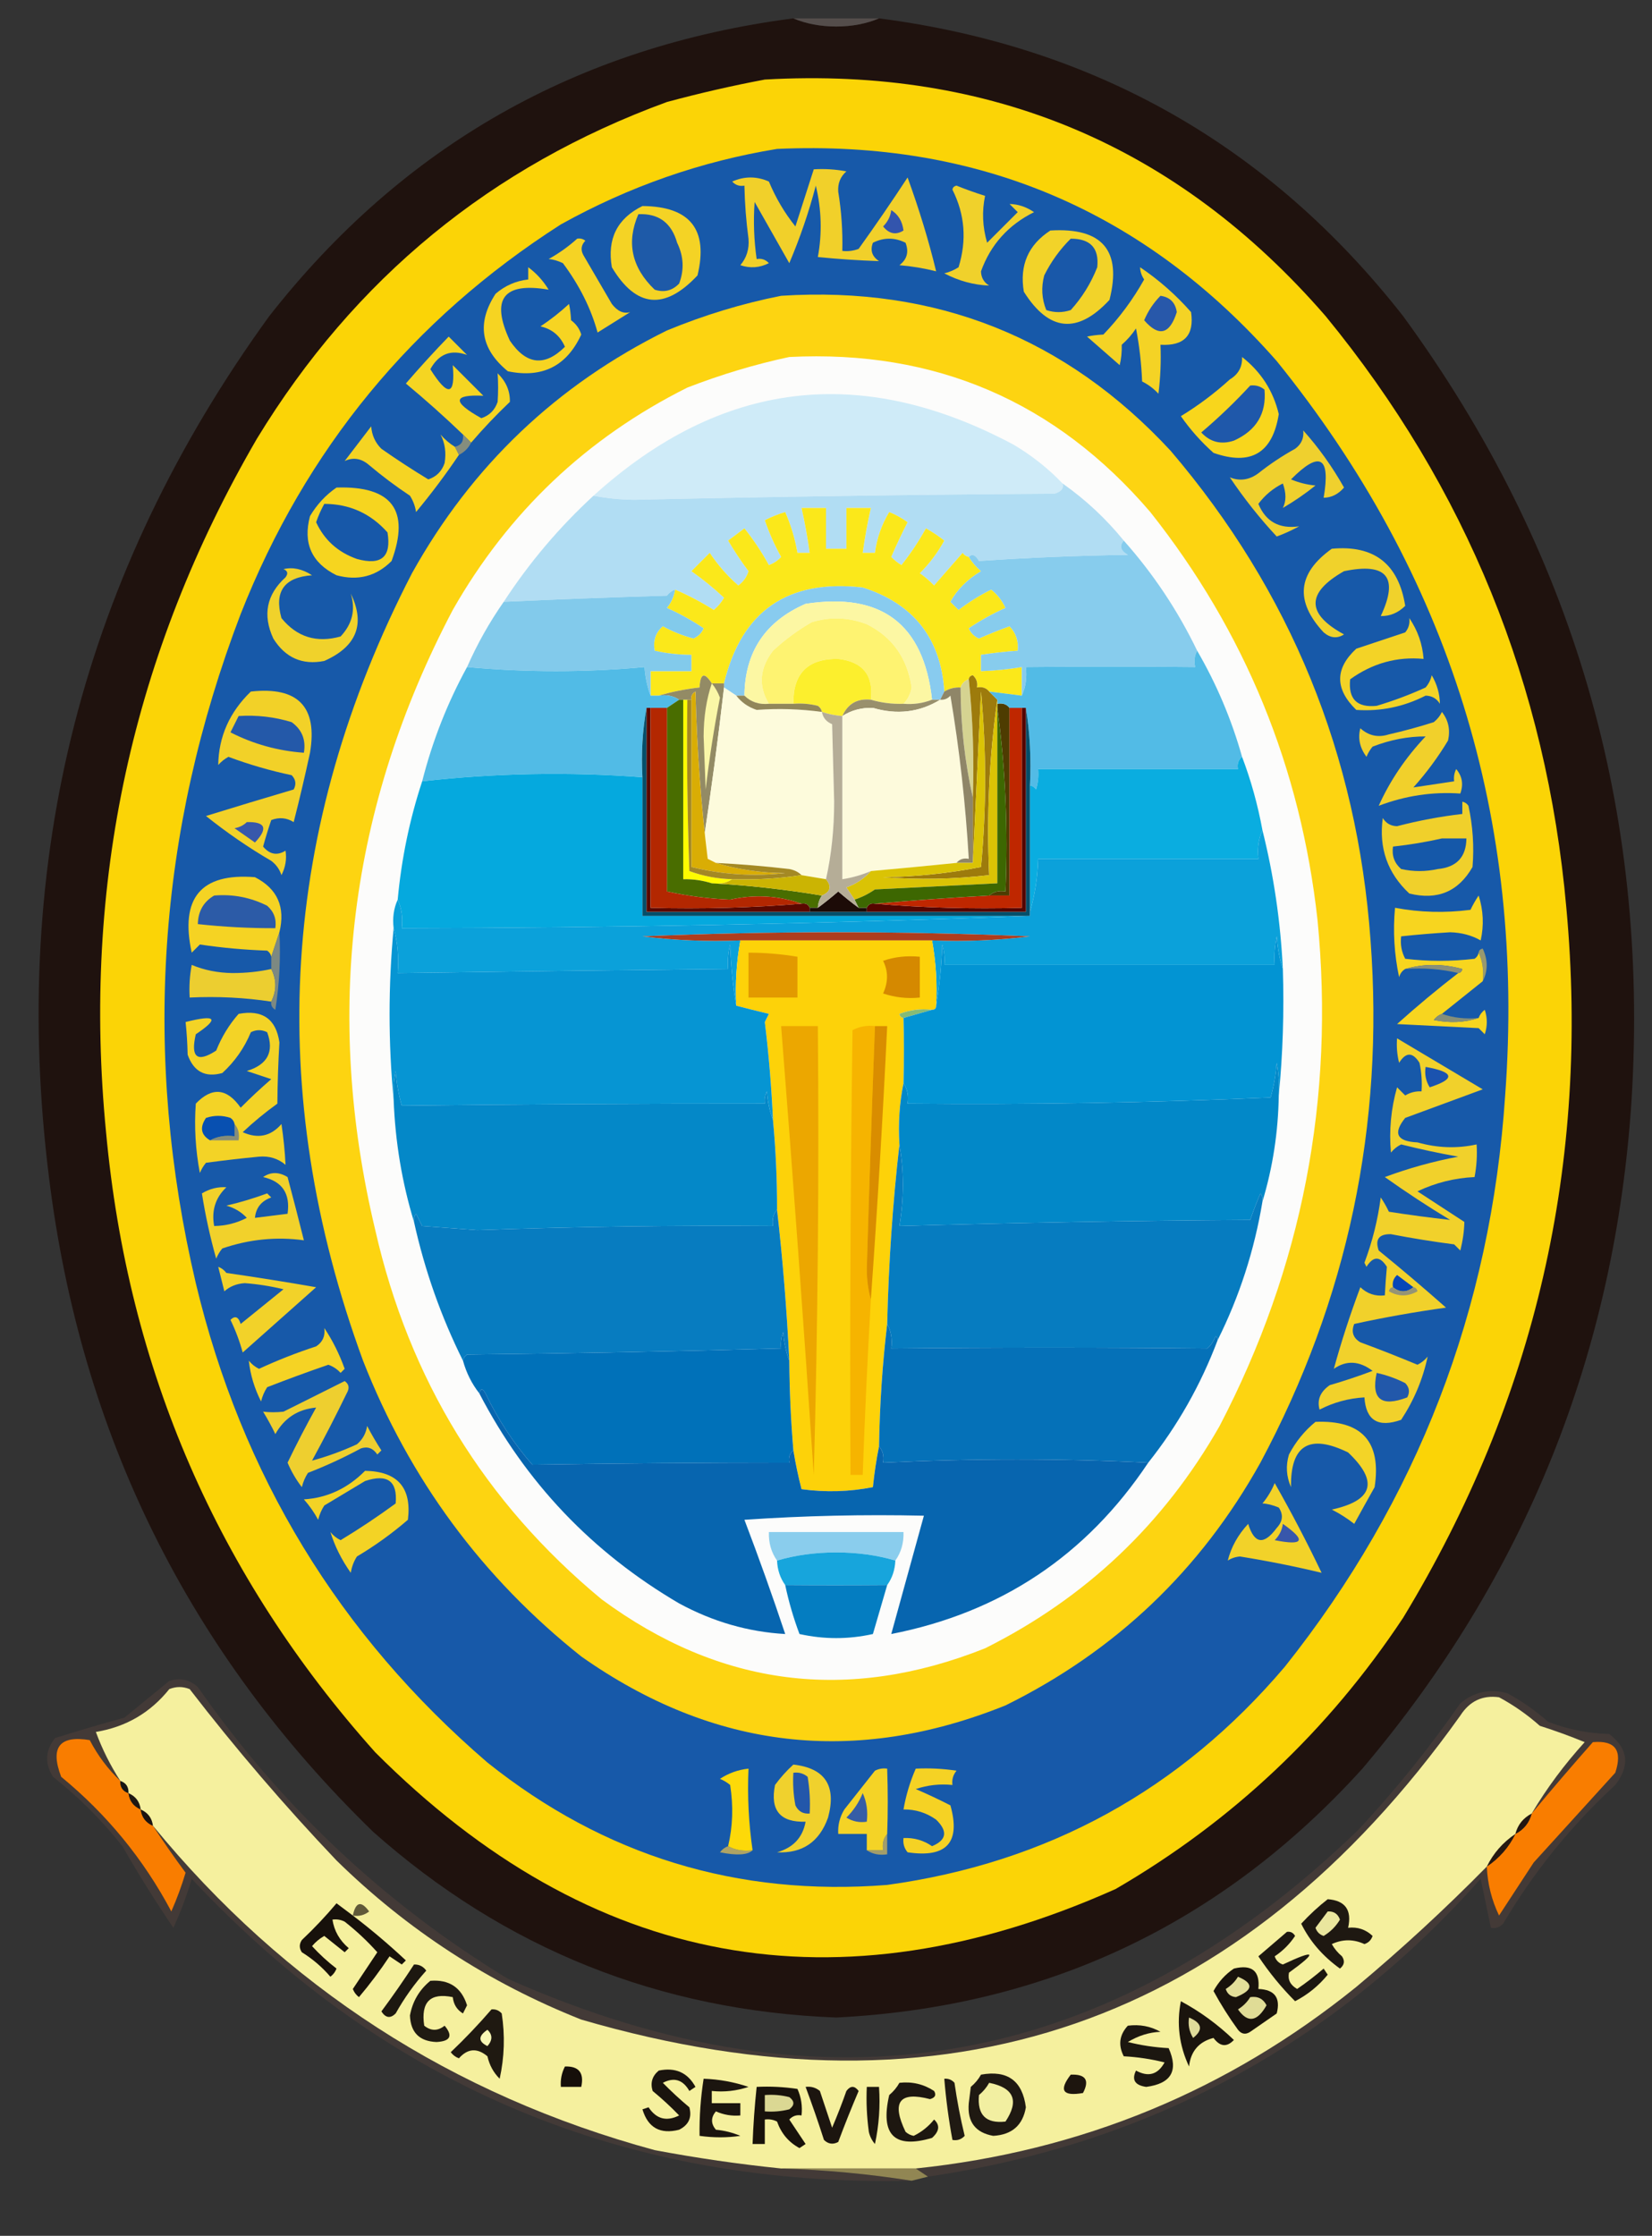 <?xml version="1.0" encoding="UTF-8"?>
<!DOCTYPE svg PUBLIC "-//W3C//DTD SVG 1.1//EN" "http://www.w3.org/Graphics/SVG/1.1/DTD/svg11.dtd">
<svg xmlns="http://www.w3.org/2000/svg" version="1.1" width="405px" height="548px" style="shape-rendering:geometricPrecision; text-rendering:geometricPrecision; image-rendering:optimizeQuality; fill-rule:evenodd; clip-rule:evenodd" xmlns:xlink="http://www.w3.org/1999/xlink">
<rect width="100%" height="100%" fill="#333333" stroke="none"/>
<g><path style="opacity:0.999" fill="#1f120e" d="M 194.5,4.5 C 197.598,5.821 201.098,6.488 205,6.5C 208.902,6.488 212.402,5.821 215.5,4.5C 268.409,11.364 311.242,35.697 344,77.5C 385.669,134.534 404.336,198.534 400,269.5C 395.954,331.688 373.954,386.355 334,433.5C 299.495,471.584 256.495,491.917 205,494.5C 161.628,492.828 123.795,477.661 91.5,449C 46.278,405.054 19.778,351.554 12,288.5C 2.332,210.834 20.332,140.501 66,77.5C 98.758,35.697 141.591,11.364 194.5,4.5 Z"/></g>
<g><path style="opacity:0.737" fill="#615754" d="M 194.5,4.5 C 201.5,4.5 208.5,4.5 215.5,4.5C 212.402,5.821 208.902,6.488 205,6.5C 201.098,6.488 197.598,5.821 194.5,4.5 Z"/></g>
<g><path style="opacity:1" fill="#fbd406" d="M 187.5,19.5 C 242.893,16.348 288.726,35.681 325,77.5C 359.469,119.522 379.136,167.856 384,222.5C 389.764,285.032 376.431,343.032 344,396.5C 325.648,424.187 302.148,446.354 273.5,463C 205.248,493.482 144.748,482.315 92,429.5C 53.361,386.31 31.361,335.643 26,277.5C 20.079,216.765 32.412,160.098 63,107.5C 86.889,68.277 120.389,40.777 163.5,25C 171.563,22.825 179.563,20.991 187.5,19.5 Z"/></g>
<g><path style="opacity:1" fill="#1759a9" d="M 190.5,36.5 C 239.741,34.295 280.575,51.628 313,88.5C 355.336,140.856 374.002,200.856 369,268.5C 365.52,320.965 347.52,367.632 315,408.5C 289.346,438.745 256.846,456.578 217.5,462C 180.812,464.88 148.146,454.88 119.5,432C 83.083,400.698 59.25,361.531 48,314.5C 34.897,258.673 38.563,204.006 59,150.5C 74.912,110.142 101.078,78.309 137.5,55C 154.213,45.709 171.88,39.542 190.5,36.5 Z"/></g>
<g><path style="opacity:1" fill="#f0d12b" d="M 233.5,46.5 C 233.56,45.957 233.893,45.624 234.5,45.5C 236.795,46.432 239.129,47.265 241.5,48C 240.701,51.777 240.868,55.61 242,59.5C 244.5,57 247,54.5 249.5,52C 248.833,51.333 248.167,50.667 247.5,50C 249.598,50.032 251.598,50.699 253.5,52C 247.185,55.143 242.852,59.977 240.5,66.5C 240.529,68.029 241.196,69.196 242.5,70C 238.682,69.843 235.015,68.843 231.5,67C 232.766,66.691 233.933,66.191 235,65.5C 237.044,58.877 236.544,52.544 233.5,46.5 Z"/></g>
<g><path style="opacity:1" fill="#f1d02a" d="M 199.5,41.5 C 202.187,41.336 204.854,41.503 207.5,42C 206.02,43.299 205.354,44.966 205.5,47C 206.285,51.803 206.618,56.637 206.5,61.5C 207.873,61.657 209.207,61.49 210.5,61C 214.624,55.254 218.624,49.42 222.5,43.5C 225.37,51.388 227.703,59.055 229.5,66.5C 226.557,65.757 223.557,65.257 220.5,65C 222.363,63.582 222.863,61.749 222,59.5C 219.333,58.167 216.667,58.167 214,59.5C 213.289,61.367 213.789,62.867 215.5,64C 210.545,63.838 205.545,63.505 200.5,63C 201.576,57.206 201.409,51.372 200,45.5C 198.294,51.991 196.127,58.325 193.5,64.5C 190.671,59.509 187.837,54.509 185,49.5C 184.667,54.174 184.833,58.84 185.5,63.5C 186.675,63.281 187.675,63.614 188.5,64.5C 186.235,65.647 183.902,65.814 181.5,65C 183.045,63.178 183.712,61.011 183.5,58.5C 182.918,54.182 182.585,49.849 182.5,45.5C 181.325,45.719 180.325,45.386 179.5,44.5C 182.5,43.167 185.5,43.167 188.5,44.5C 190.163,48.496 192.329,52.163 195,55.5C 196.506,50.798 198.006,46.132 199.5,41.5 Z"/></g>
<g><path style="opacity:1" fill="#3355ad" d="M 218.5,51.5 C 220.216,52.574 221.216,54.241 221.5,56.5C 219.635,57.666 217.968,57.333 216.5,55.5C 217.63,54.378 218.297,53.044 218.5,51.5 Z"/></g>
<g><path style="opacity:1" fill="#f4d325" d="M 157.5,50.5 C 169.199,50.592 173.699,56.259 171,67.5C 162.948,76.108 155.948,75.441 150,65.5C 148.808,58.551 151.308,53.551 157.5,50.5 Z"/></g>
<g><path style="opacity:1" fill="#1e5aa8" d="M 156.5,52.5 C 161.448,52.267 164.615,54.601 166,59.5C 167.608,62.793 167.775,66.127 166.5,69.5C 164.809,71.256 162.809,71.756 160.5,71C 154.842,65.58 153.509,59.413 156.5,52.5 Z"/></g>
<g><path style="opacity:1" fill="#f2d329" d="M 257.5,56.5 C 270.24,55.726 275.074,61.393 272,73.5C 264.17,81.954 257.17,81.287 251,71.5C 249.908,65.022 252.075,60.022 257.5,56.5 Z"/></g>
<g><path style="opacity:1" fill="#1958a9" d="M 262.5,58.5 C 267.325,58.488 269.491,60.821 269,65.5C 267.46,69.419 265.293,72.919 262.5,76C 260.5,76.667 258.5,76.667 256.5,76C 255.39,73.263 255.223,70.429 256,67.5C 257.686,64.117 259.853,61.117 262.5,58.5 Z"/></g>
<g><path style="opacity:1" fill="#f5d324" d="M 141.5,58.5 C 142.239,58.369 142.906,58.536 143.5,59C 142.483,60.05 142.316,61.216 143,62.5C 145.333,66.5 147.667,70.5 150,74.5C 151.387,76.301 152.887,76.968 154.5,76.5C 151.833,78.167 149.167,79.833 146.5,81.5C 144.902,75.635 142.068,69.968 138,64.5C 136.697,63.888 135.53,63.554 134.5,63.5C 137.077,62.057 139.41,60.39 141.5,58.5 Z"/></g>
<g><path style="opacity:1" fill="#fdd411" d="M 191.5,72.5 C 229.452,70.068 261.286,82.735 287,110.5C 316.39,144.965 332.723,184.965 336,230.5C 339.405,275.81 330.405,318.477 309,358.5C 294.341,384.826 273.508,404.659 246.5,418C 209.593,432.851 174.926,428.851 142.5,406C 118.206,386.691 100.373,362.525 89,333.5C 64.743,267.308 68.743,202.975 101,140.5C 115.659,114.174 136.492,94.341 163.5,81C 172.67,77.214 182.003,74.38 191.5,72.5 Z"/></g>
<g><path style="opacity:1" fill="#f4d325" d="M 279.5,65.5 C 284.117,68.615 288.284,72.281 292,76.5C 292.826,82.176 290.326,84.843 284.5,84.5C 284.666,88.514 284.499,92.514 284,96.5C 282.846,95.257 281.512,94.257 280,93.5C 279.828,89.129 279.328,84.796 278.5,80.5C 277.52,81.981 276.353,83.315 275,84.5C 275.046,86.313 274.88,87.979 274.5,89.5C 271.808,87.138 269.141,84.804 266.5,82.5C 267.582,82.251 268.915,82.085 270.5,82C 274.412,77.923 277.745,73.423 280.5,68.5C 279.873,67.583 279.539,66.583 279.5,65.5 Z"/></g>
<g><path style="opacity:1" fill="#2858aa" d="M 284.5,72.5 C 286.818,72.818 288.152,74.152 288.5,76.5C 286.759,81.979 284.092,82.646 280.5,78.5C 281.467,76.21 282.8,74.21 284.5,72.5 Z"/></g>
<g><path style="opacity:1" fill="#f6d422" d="M 129.5,65.5 C 131.5,66.976 133.167,68.809 134.5,71C 123.404,69.098 120.238,73.264 125,83.5C 129.029,89.426 133.529,89.926 138.5,85C 137.328,82.304 135.328,80.637 132.5,80C 134.977,78.357 137.31,76.524 139.5,74.5C 139.749,75.582 139.915,76.915 140,78.5C 141.236,79.399 142.07,80.566 142.5,82C 138.925,89.752 132.925,92.752 124.5,91C 117.818,85.513 116.818,79.18 121.5,72C 123.818,70.007 126.484,68.841 129.5,68.5C 129.5,67.5 129.5,66.5 129.5,65.5 Z"/></g>
<g><path style="opacity:1" fill="#fcfcfb" d="M 193.5,87.5 C 229.278,85.699 258.778,98.366 282,125.5C 305.214,154.784 318.881,188.118 323,225.5C 327.261,269.275 319.261,310.609 299,349.5C 285.343,373.491 266.176,391.657 241.5,404C 207.857,417.405 176.523,413.405 147.5,392C 118.818,368.268 100.318,338.101 92,301.5C 79.307,248.377 85.64,197.71 111,149.5C 124.657,125.509 143.824,107.343 168.5,95C 176.774,91.792 185.108,89.292 193.5,87.5 Z"/></g>
<g><path style="opacity:1" fill="#f8d61c" d="M 304.5,87.5 C 309.15,91.141 312.15,95.808 313.5,101.5C 311.989,111.062 306.656,114.229 297.5,111C 294.462,108.297 291.795,105.297 289.5,102C 293.783,99.385 297.783,96.385 301.5,93C 303.607,91.737 304.607,89.903 304.5,87.5 Z"/></g>
<g><path style="opacity:1" fill="#1f58aa" d="M 306.5,94.5 C 307.822,94.33 308.989,94.663 310,95.5C 310.522,101.343 308.022,105.51 302.5,108C 299.351,109.035 296.684,108.368 294.5,106C 298.766,102.381 302.766,98.548 306.5,94.5 Z"/></g>
<g><path style="opacity:1" fill="#f5d522" d="M 115.5,108.5 C 114.833,107.833 114.167,107.167 113.5,106.5C 109.028,102.199 104.361,98.032 99.5,94C 102.883,90.072 106.383,86.239 110,82.5C 111.5,84 113,85.5 114.5,87C 110.56,85.574 107.56,86.741 105.5,90.5C 109.823,97.336 111.657,97.003 111,89.5C 113.5,92 116,94.5 118.5,97C 110.972,96.65 110.805,98.483 118,102.5C 119.987,101.846 121.32,100.513 122,98.5C 122.155,96.144 122.155,93.811 122,91.5C 124.062,93.505 125.062,95.838 125,98.5C 121.629,101.703 118.462,105.036 115.5,108.5 Z"/></g>
<g><path style="opacity:1" fill="#858d7e" d="M 113.5,106.5 C 114.167,107.167 114.833,107.833 115.5,108.5C 114.833,109.833 113.833,110.833 112.5,111.5C 112.167,110.833 111.833,110.167 111.5,109.5C 113.048,109.179 113.715,108.179 113.5,106.5 Z"/></g>
<g><path style="opacity:1" fill="#cfebf8" d="M 260.5,118.5 C 260.844,119.683 260.178,120.516 258.5,121C 224.16,121.231 189.827,121.731 155.5,122.5C 152.083,122.461 148.75,122.127 145.5,121.5C 176.756,93.185 211.09,89.018 248.5,109C 252.975,111.65 256.975,114.817 260.5,118.5 Z"/></g>
<g><path style="opacity:1" fill="#f5d423" d="M 111.5,109.5 C 111.833,110.167 112.167,110.833 112.5,111.5C 109.252,116.316 105.752,120.982 102,125.5C 101.781,124.062 101.281,122.729 100.5,121.5C 97.025,119.192 93.692,116.692 90.5,114C 88.598,112.349 86.598,112.016 84.5,113C 86.667,110.167 88.833,107.333 91,104.5C 91.163,106.676 91.996,108.509 93.5,110C 97.265,112.631 101.098,115.131 105,117.5C 106.987,116.846 108.32,115.513 109,113.5C 109.428,110.927 109.094,108.594 108,106.5C 109.039,107.71 110.206,108.71 111.5,109.5 Z"/></g>
<g><path style="opacity:1" fill="#efd02e" d="M 319.5,105.5 C 323.302,109.747 326.636,114.414 329.5,119.5C 328.084,121.139 326.417,121.973 324.5,122C 326.232,111.872 323.565,110.372 316.5,117.5C 318.423,118.308 320.423,118.808 322.5,119C 319.971,121.029 317.304,122.862 314.5,124.5C 315.343,122.839 315.343,120.839 314.5,118.5C 312.091,119.701 310.091,121.367 308.5,123.5C 310.302,127.863 313.635,129.696 318.5,129C 316.726,129.97 314.893,130.804 313,131.5C 308.833,127.036 304.999,122.202 301.5,117C 303.92,117.988 306.253,117.655 308.5,116C 311.328,113.752 314.328,111.752 317.5,110C 319.037,108.89 319.703,107.39 319.5,105.5 Z"/></g>
<g><path style="opacity:1" fill="#b1ddf3" d="M 260.5,118.5 C 266.129,122.461 271.129,127.127 275.5,132.5C 274.355,133.793 274.689,134.959 276.5,136C 264.258,136.177 252.091,136.677 240,137.5C 239.162,136.001 238.329,135.668 237.5,136.5C 236.883,136.389 236.383,136.056 236,135.5C 233.667,138.167 231.333,140.833 229,143.5C 227.926,142.382 226.76,141.382 225.5,140.5C 227.885,138.116 229.885,135.45 231.5,132.5C 230.086,131.376 228.586,130.376 227,129.5C 225.248,132.672 223.248,135.672 221,138.5C 220.075,137.953 219.242,137.287 218.5,136.5C 219.74,133.607 221.074,130.773 222.5,128C 221.109,126.98 219.609,126.147 218,125.5C 216.142,128.572 214.976,131.905 214.5,135.5C 213.5,135.5 212.5,135.5 211.5,135.5C 212.008,131.803 212.674,128.136 213.5,124.5C 211.5,124.5 209.5,124.5 207.5,124.5C 207.5,127.833 207.5,131.167 207.5,134.5C 205.833,134.5 204.167,134.5 202.5,134.5C 202.5,131.167 202.5,127.833 202.5,124.5C 200.5,124.5 198.5,124.5 196.5,124.5C 197.326,128.136 197.992,131.803 198.5,135.5C 197.5,135.5 196.5,135.5 195.5,135.5C 194.907,132.055 193.907,128.721 192.5,125.5C 190.775,126.015 189.108,126.682 187.5,127.5C 188.559,130.618 189.892,133.618 191.5,136.5C 190.672,137.415 189.672,138.081 188.5,138.5C 186.735,135.291 184.735,132.291 182.5,129.5C 181.167,130.5 179.833,131.5 178.5,132.5C 180.049,135.103 181.715,137.603 183.5,140C 183.07,141.434 182.236,142.601 181,143.5C 178.294,141.129 175.961,138.463 174,135.5C 172.5,137 171,138.5 169.5,140C 172.312,141.977 174.978,144.144 177.5,146.5C 176.855,147.646 176.022,148.646 175,149.5C 171.924,147.574 168.758,145.908 165.5,144.5C 164.711,144.783 164.044,145.283 163.5,146C 150.158,146.389 136.825,146.889 123.5,147.5C 129.736,137.928 137.07,129.262 145.5,121.5C 148.75,122.127 152.083,122.461 155.5,122.5C 189.827,121.731 224.16,121.231 258.5,121C 260.178,120.516 260.844,119.683 260.5,118.5 Z"/></g>
<g><path style="opacity:1" fill="#fbe81a" d="M 237.5,136.5 C 238.29,137.794 239.29,138.961 240.5,140C 237.163,142.002 234.663,144.502 233,147.5C 233.667,148.167 234.333,148.833 235,149.5C 237.498,147.583 240.165,145.916 243,144.5C 244.529,145.729 245.696,147.229 246.5,149C 243.339,150.413 240.339,152.08 237.5,154C 237.998,155.158 238.831,155.991 240,156.5C 242.46,155.402 244.96,154.402 247.5,153.5C 249.086,155.173 249.753,157.173 249.5,159.5C 246.482,159.704 243.482,160.037 240.5,160.5C 240.5,161.833 240.5,163.167 240.5,164.5C 243.86,164.384 247.193,164.051 250.5,163.5C 250.5,165.833 250.5,168.167 250.5,170.5C 247.833,170.167 245.167,169.833 242.5,169.5C 241.791,168.596 240.791,168.263 239.5,168.5C 239.719,167.325 239.386,166.325 238.5,165.5C 237.893,165.624 237.56,165.957 237.5,166.5C 236.5,166.833 235.833,167.5 235.5,168.5C 234.041,168.433 232.708,168.766 231.5,169.5C 230.669,156.494 224.002,147.994 211.5,144C 193.123,141.904 181.79,149.737 177.5,167.5C 176.5,167.5 175.5,167.5 174.5,167.5C 172.694,164.662 171.694,164.995 171.5,168.5C 167.989,168.899 164.656,169.566 161.5,170.5C 160.833,170.5 160.167,170.5 159.5,170.5C 159.5,168.5 159.5,166.5 159.5,164.5C 162.833,164.5 166.167,164.5 169.5,164.5C 169.5,163.167 169.5,161.833 169.5,160.5C 166.455,160.492 163.455,160.159 160.5,159.5C 160.051,157.023 160.717,155.023 162.5,153.5C 164.88,154.794 167.38,155.794 170,156.5C 171.169,155.991 172.002,155.158 172.5,154C 169.629,152.065 166.629,150.399 163.5,149C 164.582,147.67 165.249,146.17 165.5,144.5C 168.758,145.908 171.924,147.574 175,149.5C 176.022,148.646 176.855,147.646 177.5,146.5C 174.978,144.144 172.312,141.977 169.5,140C 171,138.5 172.5,137 174,135.5C 175.961,138.463 178.294,141.129 181,143.5C 182.236,142.601 183.07,141.434 183.5,140C 181.715,137.603 180.049,135.103 178.5,132.5C 179.833,131.5 181.167,130.5 182.5,129.5C 184.735,132.291 186.735,135.291 188.5,138.5C 189.672,138.081 190.672,137.415 191.5,136.5C 189.892,133.618 188.559,130.618 187.5,127.5C 189.108,126.682 190.775,126.015 192.5,125.5C 193.907,128.721 194.907,132.055 195.5,135.5C 196.5,135.5 197.5,135.5 198.5,135.5C 197.992,131.803 197.326,128.136 196.5,124.5C 198.5,124.5 200.5,124.5 202.5,124.5C 202.5,127.833 202.5,131.167 202.5,134.5C 204.167,134.5 205.833,134.5 207.5,134.5C 207.5,131.167 207.5,127.833 207.5,124.5C 209.5,124.5 211.5,124.5 213.5,124.5C 212.674,128.136 212.008,131.803 211.5,135.5C 212.5,135.5 213.5,135.5 214.5,135.5C 214.976,131.905 216.142,128.572 218,125.5C 219.609,126.147 221.109,126.98 222.5,128C 221.074,130.773 219.74,133.607 218.5,136.5C 219.242,137.287 220.075,137.953 221,138.5C 223.248,135.672 225.248,132.672 227,129.5C 228.586,130.376 230.086,131.376 231.5,132.5C 229.885,135.45 227.885,138.116 225.5,140.5C 226.76,141.382 227.926,142.382 229,143.5C 231.333,140.833 233.667,138.167 236,135.5C 236.383,136.056 236.883,136.389 237.5,136.5 Z"/></g>
<g><path style="opacity:1" fill="#f6d51f" d="M 82.5,119.5 C 96.085,119.059 100.585,125.059 96,137.5C 92.257,141.259 87.757,142.426 82.5,141C 76.397,137.96 74.231,133.126 76,126.5C 77.694,123.642 79.861,121.309 82.5,119.5 Z"/></g>
<g><path style="opacity:1" fill="#1758a9" d="M 79.5,123.5 C 85.696,123.514 90.863,125.847 95,130.5C 95.993,136.502 93.493,138.668 87.5,137C 82.849,135.36 79.516,132.36 77.5,128C 78.044,126.415 78.711,124.915 79.5,123.5 Z"/></g>
<g><path style="opacity:1" fill="#f0d22b" d="M 326.5,134.5 C 336.871,133.538 342.871,138.204 344.5,148.5C 342.76,150.211 340.76,151.044 338.5,151C 342.988,141.478 339.988,137.811 329.5,140C 320.201,145.282 320.201,150.449 329.5,155.5C 327.813,156.568 326.146,156.401 324.5,155C 317.4,147.351 318.067,140.518 326.5,134.5 Z"/></g>
<g><path style="opacity:1" fill="#88cbef" d="M 231.5,169.5 C 231.167,170.167 230.833,170.833 230.5,171.5C 229.833,171.5 229.167,171.5 228.5,171.5C 226.438,152.953 216.105,145.12 197.5,148C 187.606,152.301 182.606,159.801 182.5,170.5C 181.833,170.5 181.167,170.5 180.5,170.5C 179.5,169.833 178.5,169.167 177.5,168.5C 177.5,168.167 177.5,167.833 177.5,167.5C 181.79,149.737 193.123,141.904 211.5,144C 224.002,147.994 230.669,156.494 231.5,169.5 Z"/></g>
<g><path style="opacity:1" fill="#f0d22b" d="M 69.5,139.5 C 71.77,138.946 74.104,139.446 76.5,141C 69.681,141.478 67.181,144.978 69,151.5C 72.788,156.153 77.622,157.653 83.5,156C 86.379,152.932 87.212,149.432 86,145.5C 89.612,152.971 87.445,158.471 79.5,162C 74.122,163.064 69.956,161.231 67,156.5C 64.344,150.726 65.344,145.726 70,141.5C 70.692,140.563 70.525,139.897 69.5,139.5 Z"/></g>
<g><path style="opacity:1" fill="#87cced" d="M 275.5,132.5 C 282.74,140.64 288.74,149.64 293.5,159.5C 292.836,160.648 292.669,161.981 293,163.5C 279.261,163.347 265.427,163.347 251.5,163.5C 251.802,166.059 251.468,168.393 250.5,170.5C 250.5,168.167 250.5,165.833 250.5,163.5C 247.193,164.051 243.86,164.384 240.5,164.5C 240.5,163.167 240.5,161.833 240.5,160.5C 243.482,160.037 246.482,159.704 249.5,159.5C 249.753,157.173 249.086,155.173 247.5,153.5C 244.96,154.402 242.46,155.402 240,156.5C 238.831,155.991 237.998,155.158 237.5,154C 240.339,152.08 243.339,150.413 246.5,149C 245.696,147.229 244.529,145.729 243,144.5C 240.165,145.916 237.498,147.583 235,149.5C 234.333,148.833 233.667,148.167 233,147.5C 234.663,144.502 237.163,142.002 240.5,140C 239.29,138.961 238.29,137.794 237.5,136.5C 238.329,135.668 239.162,136.001 240,137.5C 252.091,136.677 264.258,136.177 276.5,136C 274.689,134.959 274.355,133.793 275.5,132.5 Z"/></g>
<g><path style="opacity:1" fill="#fcf7a3" d="M 228.5,171.5 C 226.283,172.369 223.95,172.702 221.5,172.5C 222.53,171.448 223.197,170.114 223.5,168.5C 222.419,161.274 218.752,156.107 212.5,153C 208.052,151.283 203.552,151.117 199,152.5C 195.559,154.47 192.392,156.803 189.5,159.5C 186.209,163.795 185.875,168.128 188.5,172.5C 186.102,172.741 184.102,172.074 182.5,170.5C 182.606,159.801 187.606,152.301 197.5,148C 216.105,145.12 226.438,152.953 228.5,171.5 Z"/></g>
<g><path style="opacity:1" fill="#f3d326" d="M 345.5,151.5 C 347.562,154.518 348.728,157.852 349,161.5C 342.483,160.889 336.483,162.556 331,166.5C 330.5,171.333 332.667,173.5 337.5,173C 341.61,171.778 345.61,170.278 349.5,168.5C 350.251,167.624 350.751,166.624 351,165.5C 352.309,167.747 352.975,170.08 353,172.5C 352.196,171.196 351.029,170.529 349.5,170.5C 344.117,173.244 338.45,174.41 332.5,174C 327.233,168.878 327.233,163.878 332.5,159C 336.511,157.665 340.511,156.331 344.5,155C 345.337,153.989 345.67,152.822 345.5,151.5 Z"/></g>
<g><path style="opacity:1" fill="#82caeb" d="M 165.5,144.5 C 165.249,146.17 164.582,147.67 163.5,149C 166.629,150.399 169.629,152.065 172.5,154C 172.002,155.158 171.169,155.991 170,156.5C 167.38,155.794 164.88,154.794 162.5,153.5C 160.717,155.023 160.051,157.023 160.5,159.5C 163.455,160.159 166.455,160.492 169.5,160.5C 169.5,161.833 169.5,163.167 169.5,164.5C 166.167,164.5 162.833,164.5 159.5,164.5C 159.5,166.5 159.5,168.5 159.5,170.5C 158.686,168.369 158.186,166.036 158,163.5C 143.5,164.825 129,164.825 114.5,163.5C 116.997,157.835 119.997,152.502 123.5,147.5C 136.825,146.889 150.158,146.389 163.5,146C 164.044,145.283 164.711,144.783 165.5,144.5 Z"/></g>
<g><path style="opacity:1" fill="#fef371" d="M 221.5,172.5 C 218.763,172.599 216.096,172.265 213.5,171.5C 214.195,165.525 211.529,162.191 205.5,161.5C 198.055,161.39 194.389,165.057 194.5,172.5C 192.5,172.5 190.5,172.5 188.5,172.5C 185.875,168.128 186.209,163.795 189.5,159.5C 192.392,156.803 195.559,154.47 199,152.5C 203.552,151.117 208.052,151.283 212.5,153C 218.752,156.107 222.419,161.274 223.5,168.5C 223.197,170.114 222.53,171.448 221.5,172.5 Z"/></g>
<g><path style="opacity:1" fill="#fcef2d" d="M 213.5,171.5 C 210.188,171.149 207.855,172.482 206.5,175.5C 204.784,175.371 203.117,175.038 201.5,174.5C 201.389,173.883 201.056,173.383 200.5,173C 198.527,172.505 196.527,172.338 194.5,172.5C 194.389,165.057 198.055,161.39 205.5,161.5C 211.529,162.191 214.195,165.525 213.5,171.5 Z"/></g>
<g><path style="opacity:1" fill="#d5d391" d="M 237.5,166.5 C 238.494,175.986 238.827,185.652 238.5,195.5C 236.523,186.75 235.523,177.75 235.5,168.5C 235.833,167.5 236.5,166.833 237.5,166.5 Z"/></g>
<g><path style="opacity:1" fill="#fefc00" d="M 167.5,171.5 C 167.833,171.5 168.167,171.5 168.5,171.5C 168.333,185.504 168.5,199.504 169,213.5C 172.364,214.739 175.864,215.406 179.5,215.5C 178.081,216.451 176.415,216.784 174.5,216.5C 172.236,215.781 169.903,215.448 167.5,215.5C 167.5,200.833 167.5,186.167 167.5,171.5 Z"/></g>
<g><path style="opacity:1" fill="#938b65" d="M 174.5,167.5 C 175.5,167.5 176.5,167.5 177.5,167.5C 177.5,167.833 177.5,168.167 177.5,168.5C 176.068,181.022 174.402,193.522 172.5,206C 172.605,207.592 172.939,209.092 173.5,210.5C 171.843,197.191 170.843,183.525 170.5,169.5C 169.702,169.957 169.369,170.624 169.5,171.5C 169.167,171.5 168.833,171.5 168.5,171.5C 168.167,171.5 167.833,171.5 167.5,171.5C 167.167,171.5 166.833,171.5 166.5,171.5C 165.081,170.549 163.415,170.216 161.5,170.5C 164.656,169.566 167.989,168.899 171.5,168.5C 171.694,164.995 172.694,164.662 174.5,167.5 Z"/></g>
<g><path style="opacity:1" fill="#9d7b0c" d="M 237.5,166.5 C 237.56,165.957 237.893,165.624 238.5,165.5C 239.386,166.325 239.719,167.325 239.5,168.5C 240.791,168.263 241.791,168.596 242.5,169.5C 243.167,170.167 243.833,170.833 244.5,171.5C 242.517,185.461 241.85,199.794 242.5,214.5C 233.856,215.507 225.189,215.673 216.5,215C 224.601,214.887 232.601,214.054 240.5,212.5C 241.833,198.167 241.833,183.833 240.5,169.5C 239.833,183.661 239.167,197.661 238.5,211.5C 238.5,206.167 238.5,200.833 238.5,195.5C 238.827,185.652 238.494,175.986 237.5,166.5 Z"/></g>
<g><path style="opacity:1" fill="#fdfbdc" d="M 177.5,168.5 C 178.5,169.167 179.5,169.833 180.5,170.5C 181.749,172.136 183.416,173.303 185.5,174C 190.864,173.604 196.197,173.77 201.5,174.5C 201.75,175.922 202.583,176.922 204,177.5C 204.167,183.833 204.333,190.167 204.5,196.5C 204.496,203.204 203.83,209.537 202.5,215.5C 200.5,215.167 198.5,214.833 196.5,214.5C 195.737,213.732 194.737,213.232 193.5,213C 187.511,212.301 181.511,211.801 175.5,211.5C 174.833,211.167 174.167,210.833 173.5,210.5C 172.939,209.092 172.605,207.592 172.5,206C 174.402,193.522 176.068,181.022 177.5,168.5 Z"/></g>
<g><path style="opacity:1" fill="#92875a" d="M 180.5,170.5 C 181.167,170.5 181.833,170.5 182.5,170.5C 184.102,172.074 186.102,172.741 188.5,172.5C 190.5,172.5 192.5,172.5 194.5,172.5C 196.527,172.338 198.527,172.505 200.5,173C 201.056,173.383 201.389,173.883 201.5,174.5C 196.197,173.77 190.864,173.604 185.5,174C 183.416,173.303 181.749,172.136 180.5,170.5 Z"/></g>
<g><path style="opacity:1" fill="#99906c" d="M 213.5,171.5 C 216.096,172.265 218.763,172.599 221.5,172.5C 223.95,172.702 226.283,172.369 228.5,171.5C 229.167,171.5 229.833,171.5 230.5,171.5C 225.42,174.592 219.92,175.258 214,173.5C 211.225,173.409 208.725,174.076 206.5,175.5C 207.855,172.482 210.188,171.149 213.5,171.5 Z"/></g>
<g><path style="opacity:1" fill="#fdfadc" d="M 234.5,211.5 C 227.515,212.208 220.515,212.874 213.5,213.5C 211.254,214.455 208.921,215.122 206.5,215.5C 206.5,202.167 206.5,188.833 206.5,175.5C 208.725,174.076 211.225,173.409 214,173.5C 219.92,175.258 225.42,174.592 230.5,171.5C 231.496,171.586 232.329,171.252 233,170.5C 235.224,183.741 236.724,197.075 237.5,210.5C 236.209,210.263 235.209,210.596 234.5,211.5 Z"/></g>
<g><path style="opacity:1" fill="#faf7a7" d="M 174.5,167.5 C 175.355,168.531 176.022,169.697 176.5,171C 175.048,178.448 173.881,185.948 173,193.5C 172.833,189.167 172.667,184.833 172.5,180.5C 172.508,175.778 173.175,171.445 174.5,167.5 Z"/></g>
<g><path style="opacity:1" fill="#4e3c01" d="M 244.5,173.5 C 244.5,173.167 244.5,172.833 244.5,172.5C 245.791,172.263 246.791,172.596 247.5,173.5C 247.5,188.833 247.5,204.167 247.5,219.5C 245.833,219.5 244.167,219.5 242.5,219.5C 243.568,218.566 244.901,218.232 246.5,218.5C 247.15,203.129 246.484,188.129 244.5,173.5 Z"/></g>
<g><path style="opacity:1" fill="#8f8668" d="M 235.5,168.5 C 235.523,177.75 236.523,186.75 238.5,195.5C 238.5,200.833 238.5,206.167 238.5,211.5C 237.167,211.5 235.833,211.5 234.5,211.5C 235.209,210.596 236.209,210.263 237.5,210.5C 236.724,197.075 235.224,183.741 233,170.5C 232.329,171.252 231.496,171.586 230.5,171.5C 230.833,170.833 231.167,170.167 231.5,169.5C 232.708,168.766 234.041,168.433 235.5,168.5 Z"/></g>
<g><path style="opacity:1" fill="#f2d128" d="M 61.5,169.5 C 73.065,168.229 77.899,173.229 76,184.5C 74.774,190.189 73.441,195.856 72,201.5C 70.274,200.424 68.441,200.257 66.5,201C 65.773,203.124 65.106,205.291 64.5,207.5C 66.122,209.439 67.956,209.772 70,208.5C 70.325,210.553 69.991,212.553 69,214.5C 68.535,213.069 67.701,211.903 66.5,211C 60.892,207.724 55.559,204.057 50.5,200C 57.686,197.779 64.853,195.612 72,193.5C 72.684,192.216 72.517,191.049 71.5,190C 66.22,188.888 61.054,187.388 56,185.5C 55.05,186.022 54.216,186.689 53.5,187.5C 53.612,180.542 56.278,174.542 61.5,169.5 Z"/></g>
<g><path style="opacity:1" fill="#2459a9" d="M 58.5,175.5 C 62.936,175.21 67.269,175.71 71.5,177C 74.041,178.848 75.041,181.348 74.5,184.5C 68.127,184.04 62.127,182.374 56.5,179.5C 57.18,178.14 57.847,176.807 58.5,175.5 Z"/></g>
<g><path style="opacity:1" fill="#52bbe6" d="M 293.5,159.5 C 298.256,167.681 301.922,176.348 304.5,185.5C 303.596,186.209 303.263,187.209 303.5,188.5C 287.167,188.5 270.833,188.5 254.5,188.5C 254.66,190.199 254.494,191.866 254,193.5C 253.617,192.944 253.117,192.611 252.5,192.5C 252.823,185.978 252.49,179.645 251.5,173.5C 251.167,173.5 250.833,173.5 250.5,173.5C 249.5,173.5 248.5,173.5 247.5,173.5C 246.791,172.596 245.791,172.263 244.5,172.5C 244.5,172.167 244.5,171.833 244.5,171.5C 243.833,170.833 243.167,170.167 242.5,169.5C 245.167,169.833 247.833,170.167 250.5,170.5C 251.468,168.393 251.802,166.059 251.5,163.5C 265.427,163.347 279.261,163.347 293,163.5C 292.669,161.981 292.836,160.648 293.5,159.5 Z"/></g>
<g><path style="opacity:1" fill="#51bbe6" d="M 114.5,163.5 C 129,164.825 143.5,164.825 158,163.5C 158.186,166.036 158.686,168.369 159.5,170.5C 160.167,170.5 160.833,170.5 161.5,170.5C 163.415,170.216 165.081,170.549 166.5,171.5C 165.5,172.167 164.5,172.833 163.5,173.5C 162.167,173.5 160.833,173.5 159.5,173.5C 159.167,173.5 158.833,173.5 158.5,173.5C 157.511,178.975 157.178,184.642 157.5,190.5C 139.476,189.148 121.476,189.481 103.5,191.5C 106.009,181.628 109.675,172.295 114.5,163.5 Z"/></g>
<g><path style="opacity:1" fill="#d9ad05" d="M 173.5,210.5 C 174.167,210.833 174.833,211.167 175.5,211.5C 180.903,213.118 186.57,213.951 192.5,214C 184.719,214.868 177.052,214.368 169.5,212.5C 169.5,198.833 169.5,185.167 169.5,171.5C 169.369,170.624 169.702,169.957 170.5,169.5C 170.843,183.525 171.843,197.191 173.5,210.5 Z"/></g>
<g><path style="opacity:1" fill="#f1d02b" d="M 353.5,174.5 C 355.088,176.527 355.588,178.861 355,181.5C 352.533,185.6 349.699,189.434 346.5,193C 349.758,192.527 353.091,192.027 356.5,191.5C 356.351,190.448 356.517,189.448 357,188.5C 358.487,190.272 358.82,192.272 358,194.5C 351.209,194.022 344.543,195.022 338,197.5C 340.775,191.334 344.609,185.667 349.5,180.5C 345.219,180.474 340.886,181.308 336.5,183C 335.874,183.75 335.374,184.584 335,185.5C 333.348,183.25 332.848,180.917 333.5,178.5C 335.536,180.345 337.87,180.845 340.5,180C 344.211,179.156 347.877,178.156 351.5,177C 352.381,176.292 353.047,175.458 353.5,174.5 Z"/></g>
<g><path style="opacity:1" fill="#0aade0" d="M 304.5,185.5 C 306.688,191.252 308.355,197.252 309.5,203.5C 308.532,205.607 308.198,207.941 308.5,210.5C 290.5,210.5 272.5,210.5 254.5,210.5C 254.376,215.049 253.709,219.382 252.5,223.5C 252.5,213.167 252.5,202.833 252.5,192.5C 253.117,192.611 253.617,192.944 254,193.5C 254.494,191.866 254.66,190.199 254.5,188.5C 270.833,188.5 287.167,188.5 303.5,188.5C 303.263,187.209 303.596,186.209 304.5,185.5 Z"/></g>
<g><path style="opacity:1" fill="#f0d02b" d="M 358.5,196.5 C 359.117,196.611 359.617,196.944 360,197.5C 361.081,202.47 361.414,207.47 361,212.5C 357.551,218.544 352.385,220.71 345.5,219C 340.158,214.015 337.991,207.848 339,200.5C 339.804,201.804 340.971,202.471 342.5,202.5C 347.775,201.128 353.108,200.128 358.5,199.5C 358.5,198.5 358.5,197.5 358.5,196.5 Z"/></g>
<g><path style="opacity:1" fill="#3858ab" d="M 60.5,201.5 C 65.107,201.373 65.774,203.039 62.5,206.5C 60.833,205.333 59.167,204.167 57.5,203C 58.737,202.768 59.737,202.268 60.5,201.5 Z"/></g>
<g><path style="opacity:1" fill="#1558a9" d="M 353.5,205.5 C 355.5,205.5 357.5,205.5 359.5,205.5C 359.446,210.056 357.112,212.556 352.5,213C 349.5,213.667 346.5,213.667 343.5,213C 341.845,211.556 341.178,209.722 341.5,207.5C 345.664,207.044 349.664,206.378 353.5,205.5 Z"/></g>
<g><path style="opacity:1" fill="#05a9de" d="M 157.5,190.5 C 157.5,201.833 157.5,213.167 157.5,224.5C 189.167,224.5 220.833,224.5 252.5,224.5C 201.201,226.419 149.868,227.419 98.5,227.5C 98.802,224.941 98.468,222.607 97.5,220.5C 98.419,210.506 100.42,200.839 103.5,191.5C 121.476,189.481 139.476,189.148 157.5,190.5 Z"/></g>
<g><path style="opacity:1" fill="#a48924" d="M 168.5,171.5 C 168.833,171.5 169.167,171.5 169.5,171.5C 169.5,185.167 169.5,198.833 169.5,212.5C 177.052,214.368 184.719,214.868 192.5,214C 186.57,213.951 180.903,213.118 175.5,211.5C 181.511,211.801 187.511,212.301 193.5,213C 194.737,213.232 195.737,213.732 196.5,214.5C 190.879,215.354 185.212,215.687 179.5,215.5C 175.864,215.406 172.364,214.739 169,213.5C 168.5,199.504 168.333,185.504 168.5,171.5 Z"/></g>
<g><path style="opacity:1" fill="#dac305" d="M 244.5,171.5 C 244.5,171.833 244.5,172.167 244.5,172.5C 244.5,172.833 244.5,173.167 244.5,173.5C 244.5,187.833 244.5,202.167 244.5,216.5C 234.504,217 224.504,217.5 214.5,218C 212.922,219.094 211.255,219.928 209.5,220.5C 208.859,219.518 208.193,218.518 207.5,217.5C 209.901,216.642 211.901,215.309 213.5,213.5C 220.515,212.874 227.515,212.208 234.5,211.5C 235.833,211.5 237.167,211.5 238.5,211.5C 239.167,197.661 239.833,183.661 240.5,169.5C 241.833,183.833 241.833,198.167 240.5,212.5C 232.601,214.054 224.601,214.887 216.5,215C 225.189,215.673 233.856,215.507 242.5,214.5C 241.85,199.794 242.517,185.461 244.5,171.5 Z"/></g>
<g><path style="opacity:1" fill="#496d00" d="M 166.5,171.5 C 166.833,171.5 167.167,171.5 167.5,171.5C 167.5,186.167 167.5,200.833 167.5,215.5C 169.903,215.448 172.236,215.781 174.5,216.5C 183.453,216.989 192.453,217.989 201.5,219.5C 200.89,220.391 200.557,221.391 200.5,222.5C 199.833,222.5 199.167,222.5 198.5,222.5C 198.158,221.662 197.492,221.328 196.5,221.5C 190.848,219.507 185.014,219.173 179,220.5C 173.744,220.277 168.578,219.611 163.5,218.5C 163.5,203.5 163.5,188.5 163.5,173.5C 164.5,172.833 165.5,172.167 166.5,171.5 Z"/></g>
<g><path style="opacity:1" fill="#044f6b" d="M 158.5,173.5 C 158.5,190.167 158.5,206.833 158.5,223.5C 171.833,223.5 185.167,223.5 198.5,223.5C 203.167,223.5 207.833,223.5 212.5,223.5C 225.5,223.5 238.5,223.5 251.5,223.5C 251.5,206.833 251.5,190.167 251.5,173.5C 252.49,179.645 252.823,185.978 252.5,192.5C 252.5,202.833 252.5,213.167 252.5,223.5C 252.5,223.833 252.5,224.167 252.5,224.5C 220.833,224.5 189.167,224.5 157.5,224.5C 157.5,213.167 157.5,201.833 157.5,190.5C 157.178,184.642 157.511,178.975 158.5,173.5 Z"/></g>
<g><path style="opacity:1" fill="#550500" d="M 250.5,173.5 C 250.833,173.5 251.167,173.5 251.5,173.5C 251.5,190.167 251.5,206.833 251.5,223.5C 238.5,223.5 225.5,223.5 212.5,223.5C 212.5,223.167 212.5,222.833 212.5,222.5C 212.842,221.662 213.508,221.328 214.5,221.5C 226.322,222.495 238.322,222.828 250.5,222.5C 250.5,206.167 250.5,189.833 250.5,173.5 Z"/></g>
<g><path style="opacity:1" fill="#5b0800" d="M 158.5,173.5 C 158.833,173.5 159.167,173.5 159.5,173.5C 159.5,189.833 159.5,206.167 159.5,222.5C 172.011,222.829 184.345,222.495 196.5,221.5C 197.492,221.328 198.158,221.662 198.5,222.5C 198.5,222.833 198.5,223.167 198.5,223.5C 185.167,223.5 171.833,223.5 158.5,223.5C 158.5,206.833 158.5,190.167 158.5,173.5 Z"/></g>
<g><path style="opacity:1" fill="#bf2700" d="M 247.5,173.5 C 248.5,173.5 249.5,173.5 250.5,173.5C 250.5,189.833 250.5,206.167 250.5,222.5C 238.322,222.828 226.322,222.495 214.5,221.5C 223.771,220.676 233.104,220.01 242.5,219.5C 244.167,219.5 245.833,219.5 247.5,219.5C 247.5,204.167 247.5,188.833 247.5,173.5 Z"/></g>
<g><path style="opacity:1" fill="#b32701" d="M 159.5,173.5 C 160.833,173.5 162.167,173.5 163.5,173.5C 163.5,188.5 163.5,203.5 163.5,218.5C 168.578,219.611 173.744,220.277 179,220.5C 185.014,219.173 190.848,219.507 196.5,221.5C 184.345,222.495 172.011,222.829 159.5,222.5C 159.5,206.167 159.5,189.833 159.5,173.5 Z"/></g>
<g><path style="opacity:1" fill="#1c0b07" d="M 210.5,222.5 C 211.167,222.5 211.833,222.5 212.5,222.5C 212.5,222.833 212.5,223.167 212.5,223.5C 207.833,223.5 203.167,223.5 198.5,223.5C 198.5,223.167 198.5,222.833 198.5,222.5C 199.167,222.5 199.833,222.5 200.5,222.5C 202.149,221.286 203.815,219.953 205.5,218.5C 207.185,219.953 208.851,221.286 210.5,222.5 Z"/></g>
<g><path style="opacity:1" fill="#3d6701" d="M 244.5,173.5 C 246.484,188.129 247.15,203.129 246.5,218.5C 244.901,218.232 243.568,218.566 242.5,219.5C 233.104,220.01 223.771,220.676 214.5,221.5C 213.508,221.328 212.842,221.662 212.5,222.5C 211.833,222.5 211.167,222.5 210.5,222.5C 210.167,221.833 209.833,221.167 209.5,220.5C 211.255,219.928 212.922,219.094 214.5,218C 224.504,217.5 234.504,217 244.5,216.5C 244.5,202.167 244.5,187.833 244.5,173.5 Z"/></g>
<g><path style="opacity:1" fill="#cbb403" d="M 196.5,214.5 C 198.5,214.833 200.5,215.167 202.5,215.5C 203.954,217.263 203.62,218.597 201.5,219.5C 192.453,217.989 183.453,216.989 174.5,216.5C 176.415,216.784 178.081,216.451 179.5,215.5C 185.212,215.687 190.879,215.354 196.5,214.5 Z"/></g>
<g><path style="opacity:1" fill="#b5ad97" d="M 201.5,174.5 C 203.117,175.038 204.784,175.371 206.5,175.5C 206.5,188.833 206.5,202.167 206.5,215.5C 208.921,215.122 211.254,214.455 213.5,213.5C 211.901,215.309 209.901,216.642 207.5,217.5C 208.193,218.518 208.859,219.518 209.5,220.5C 209.833,221.167 210.167,221.833 210.5,222.5C 208.851,221.286 207.185,219.953 205.5,218.5C 203.815,219.953 202.149,221.286 200.5,222.5C 200.557,221.391 200.89,220.391 201.5,219.5C 203.62,218.597 203.954,217.263 202.5,215.5C 203.83,209.537 204.496,203.204 204.5,196.5C 204.333,190.167 204.167,183.833 204,177.5C 202.583,176.922 201.75,175.922 201.5,174.5 Z"/></g>
<g><path style="opacity:1" fill="#0ba1da" d="M 309.5,203.5 C 312.269,214.544 313.935,225.878 314.5,237.5C 313.683,235.031 313.183,232.365 313,229.5C 312.503,231.81 312.337,234.143 312.5,236.5C 285.5,236.5 258.5,236.5 231.5,236.5C 231.66,234.801 231.494,233.134 231,231.5C 230.826,236.684 230.326,241.684 229.5,246.5C 229.782,241.073 229.449,235.74 228.5,230.5C 236.528,230.831 244.528,230.498 252.5,229.5C 220.833,228.167 189.167,228.167 157.5,229.5C 165.472,230.498 173.472,230.831 181.5,230.5C 180.551,235.74 180.218,241.073 180.5,246.5C 179.674,241.684 179.174,236.684 179,231.5C 178.505,233.473 178.338,235.473 178.5,237.5C 151.499,237.786 124.499,238.119 97.5,238.5C 97.815,234.629 97.482,230.962 96.5,227.5C 96.198,224.941 96.532,222.607 97.5,220.5C 98.468,222.607 98.802,224.941 98.5,227.5C 149.868,227.419 201.201,226.419 252.5,224.5C 252.5,224.167 252.5,223.833 252.5,223.5C 253.709,219.382 254.376,215.049 254.5,210.5C 272.5,210.5 290.5,210.5 308.5,210.5C 308.198,207.941 308.532,205.607 309.5,203.5 Z"/></g>
<g><path style="opacity:1" fill="#f5d323" d="M 68.5,228.5 C 67.833,230.5 67.167,232.5 66.5,234.5C 66.389,233.883 66.056,233.383 65.5,233C 59.917,232.809 54.417,232.309 49,231.5C 48.333,232.167 47.667,232.833 47,233.5C 44.086,220.101 49.253,213.935 62.5,215C 68.007,217.806 70.007,222.306 68.5,228.5 Z"/></g>
<g><path style="opacity:1" fill="#2c5ba7" d="M 52.5,219.5 C 57.08,219.113 61.414,219.947 65.5,222C 67.155,223.444 67.822,225.278 67.5,227.5C 61.143,227.524 54.81,227.19 48.5,226.5C 48.571,223.348 49.905,221.014 52.5,219.5 Z"/></g>
<g><path style="opacity:1" fill="#ad3d1e" d="M 228.5,230.5 C 212.833,230.5 197.167,230.5 181.5,230.5C 173.472,230.831 165.472,230.498 157.5,229.5C 189.167,228.167 220.833,228.167 252.5,229.5C 244.528,230.498 236.528,230.831 228.5,230.5 Z"/></g>
<g><path style="opacity:1" fill="#fdd209" d="M 181.5,230.5 C 197.167,230.5 212.833,230.5 228.5,230.5C 229.449,235.74 229.782,241.073 229.5,246.5C 229.5,247.167 229.167,247.5 228.5,247.5C 225.753,247.187 223.086,247.52 220.5,248.5C 220.624,249.107 220.957,249.44 221.5,249.5C 221.631,254.584 221.631,259.918 221.5,265.5C 220.513,270.305 220.179,275.305 220.5,280.5C 218.848,294.972 217.848,309.639 217.5,324.5C 216.333,334.315 215.667,344.315 215.5,354.5C 214.839,357.787 214.339,361.12 214,364.5C 208.25,365.641 202.416,365.807 196.5,365C 195.696,361.883 195.03,358.716 194.5,355.5C 193.882,348.183 193.549,340.849 193.5,333.5C 192.89,320.987 191.89,308.654 190.5,296.5C 190.521,289.146 190.187,281.813 189.5,274.5C 189.142,266.453 188.475,258.453 187.5,250.5C 187.833,249.833 188.167,249.167 188.5,248.5C 185.694,247.832 183.028,247.166 180.5,246.5C 180.218,241.073 180.551,235.74 181.5,230.5 Z"/></g>
<g><path style="opacity:1" fill="#98996f" d="M 362.5,233.5 C 362.56,232.957 362.893,232.624 363.5,232.5C 364.8,235.309 364.8,237.976 363.5,240.5C 363.802,237.941 363.468,235.607 362.5,233.5 Z"/></g>
<g><path style="opacity:1" fill="#e29a00" d="M 183.5,233.5 C 187.534,233.505 191.534,233.838 195.5,234.5C 195.5,237.833 195.5,241.167 195.5,244.5C 191.5,244.5 187.5,244.5 183.5,244.5C 183.5,240.833 183.5,237.167 183.5,233.5 Z"/></g>
<g><path style="opacity:1" fill="#d58900" d="M 216.5,235.5 C 219.287,234.523 222.287,234.19 225.5,234.5C 225.5,237.833 225.5,241.167 225.5,244.5C 222.428,244.817 219.428,244.484 216.5,243.5C 217.776,240.697 217.776,238.03 216.5,235.5 Z"/></g>
<g><path style="opacity:1" fill="#ecce30" d="M 66.5,237.5 C 67.833,240.167 67.833,242.833 66.5,245.5C 60.021,244.509 53.354,244.176 46.5,244.5C 46.336,241.813 46.503,239.146 47,236.5C 50.064,237.783 53.397,238.45 57,238.5C 60.352,238.498 63.519,238.165 66.5,237.5 Z"/></g>
<g><path style="opacity:1" fill="#7d8982" d="M 68.5,228.5 C 68.83,234.868 68.496,241.202 67.5,247.5C 66.703,247.043 66.369,246.376 66.5,245.5C 67.833,242.833 67.833,240.167 66.5,237.5C 66.5,236.5 66.5,235.5 66.5,234.5C 67.167,232.5 67.833,230.5 68.5,228.5 Z"/></g>
<g><path style="opacity:1" fill="#85bb76" d="M 228.5,247.5 C 226.167,248.167 223.833,248.833 221.5,249.5C 220.957,249.44 220.624,249.107 220.5,248.5C 223.086,247.52 225.753,247.187 228.5,247.5 Z"/></g>
<g><path style="opacity:1" fill="#f7d51f" d="M 362.5,233.5 C 363.468,235.607 363.802,237.941 363.5,240.5C 360.167,243.167 356.833,245.833 353.5,248.5C 352.711,248.783 352.044,249.283 351.5,250C 355.358,250.81 359.024,250.643 362.5,249.5C 362.783,248.711 363.283,248.044 364,247.5C 364.667,249.5 364.667,251.5 364,253.5C 363.5,253 363,252.5 362.5,252C 355.833,251.667 349.167,251.333 342.5,251C 347.373,246.622 352.373,242.455 357.5,238.5C 358.043,238.44 358.376,238.107 358.5,237.5C 353.682,236.188 349.015,236.188 344.5,237.5C 343.778,237.918 343.278,238.584 343,239.5C 341.803,233.871 341.47,228.204 342,222.5C 348.084,223.642 354.251,223.809 360.5,223C 361.071,221.795 361.738,220.628 362.5,219.5C 363.659,223.122 363.825,226.789 363,230.5C 360.787,229.24 358.287,228.574 355.5,228.5C 351.484,228.739 347.484,229.072 343.5,229.5C 343.261,231.467 343.594,233.301 344.5,235C 350.167,235.667 355.833,235.667 361.5,235C 362.056,234.617 362.389,234.117 362.5,233.5 Z"/></g>
<g><path style="opacity:1" fill="#898f7a" d="M 344.5,237.5 C 349.015,236.188 353.682,236.188 358.5,237.5C 358.376,238.107 358.043,238.44 357.5,238.5C 353.366,237.515 349.032,237.182 344.5,237.5 Z"/></g>
<g><path style="opacity:1" fill="#858f79" d="M 353.5,248.5 C 356.287,249.477 359.287,249.81 362.5,249.5C 359.024,250.643 355.358,250.81 351.5,250C 352.044,249.283 352.711,248.783 353.5,248.5 Z"/></g>
<g><path style="opacity:1" fill="#0294d3" d="M 314.5,237.5 C 314.828,248.014 314.494,258.347 313.5,268.5C 313.664,265.813 313.497,263.146 313,260.5C 312.782,263.426 312.282,266.26 311.5,269C 281.821,270.288 252.154,270.788 222.5,270.5C 222.784,268.585 222.451,266.919 221.5,265.5C 221.631,259.918 221.631,254.584 221.5,249.5C 223.833,248.833 226.167,248.167 228.5,247.5C 229.167,247.5 229.5,247.167 229.5,246.5C 230.326,241.684 230.826,236.684 231,231.5C 231.494,233.134 231.66,234.801 231.5,236.5C 258.5,236.5 285.5,236.5 312.5,236.5C 312.337,234.143 312.503,231.81 313,229.5C 313.183,232.365 313.683,235.031 314.5,237.5 Z"/></g>
<g><path style="opacity:1" fill="#0695d3" d="M 96.5,227.5 C 97.482,230.962 97.815,234.629 97.5,238.5C 124.499,238.119 151.499,237.786 178.5,237.5C 178.338,235.473 178.505,233.473 179,231.5C 179.174,236.684 179.674,241.684 180.5,246.5C 183.028,247.166 185.694,247.832 188.5,248.5C 188.167,249.167 187.833,249.833 187.5,250.5C 188.475,258.453 189.142,266.453 189.5,274.5C 188.686,272.369 188.186,270.036 188,267.5C 187.517,268.448 187.351,269.448 187.5,270.5C 157.85,270.483 128.184,270.65 98.5,271C 97.718,268.26 97.218,265.426 97,262.5C 96.503,264.81 96.337,267.143 96.5,269.5C 95.178,255.598 95.178,241.598 96.5,227.5 Z"/></g>
<g><path style="opacity:1" fill="#eca700" d="M 191.5,251.5 C 194.5,251.5 197.5,251.5 200.5,251.5C 200.833,288.173 200.5,324.839 199.5,361.5C 197.054,324.811 194.387,288.145 191.5,251.5 Z"/></g>
<g><path style="opacity:1" fill="#f6b400" d="M 214.5,251.5 C 213.749,271.268 213.082,291.101 212.5,311C 212.503,313.69 212.836,316.19 213.5,318.5C 212.674,332.821 212.007,347.154 211.5,361.5C 210.5,361.5 209.5,361.5 208.5,361.5C 208.333,325.165 208.5,288.832 209,252.5C 210.699,251.594 212.533,251.261 214.5,251.5 Z"/></g>
<g><path style="opacity:1" fill="#d98d00" d="M 214.5,251.5 C 215.5,251.5 216.5,251.5 217.5,251.5C 216.432,273.85 215.099,296.183 213.5,318.5C 212.836,316.19 212.503,313.69 212.5,311C 213.082,291.101 213.749,271.268 214.5,251.5 Z"/></g>
<g><path style="opacity:1" fill="#f3d326" d="M 58.5,248.5 C 64.346,247.413 67.68,249.746 68.5,255.5C 68.208,260.443 68.041,265.443 68,270.5C 65.021,272.644 62.188,274.978 59.5,277.5C 63.221,279.186 66.387,278.519 69,275.5C 69.51,278.898 69.844,282.231 70,285.5C 68.178,283.955 66.011,283.288 63.5,283.5C 59.157,283.918 54.824,284.418 50.5,285C 49.874,285.75 49.374,286.584 49,287.5C 47.928,281.859 47.595,276.193 48,270.5C 51.979,266.356 55.645,266.69 59,271.5C 61.446,269.041 63.946,266.708 66.5,264.5C 64.5,263.833 62.5,263.167 60.5,262.5C 65.594,260.952 67.26,257.785 65.5,253C 64.167,252.333 62.833,252.333 61.5,253C 59.905,256.858 57.572,260.191 54.5,263C 50.316,264.165 47.483,262.665 46,258.5C 45.944,255.733 45.778,253.067 45.5,250.5C 53.009,248.6 53.843,249.6 48,253.5C 46.677,259.196 48.344,260.529 53,257.5C 54.343,254.138 56.176,251.138 58.5,248.5 Z"/></g>
<g><path style="opacity:1" fill="#868d79" d="M 57.5,275.5 C 58.434,276.568 58.768,277.901 58.5,279.5C 56.167,279.5 53.833,279.5 51.5,279.5C 53.265,278.539 55.265,278.205 57.5,278.5C 57.5,277.5 57.5,276.5 57.5,275.5 Z"/></g>
<g><path style="opacity:1" fill="#0850b1" d="M 57.5,275.5 C 57.5,276.5 57.5,277.5 57.5,278.5C 55.265,278.205 53.265,278.539 51.5,279.5C 49.255,278.172 48.922,276.339 50.5,274C 52.5,273.333 54.5,273.333 56.5,274C 57.056,274.383 57.389,274.883 57.5,275.5 Z"/></g>
<g><path style="opacity:1" fill="#f1d12b" d="M 342.5,254.5 C 349.472,258.655 356.472,262.822 363.5,267C 357.167,269.333 350.833,271.667 344.5,274C 341.437,277.781 342.437,279.781 347.5,280C 352.369,281.386 357.202,281.553 362,280.5C 362.175,283.157 362.008,285.824 361.5,288.5C 356.603,288.724 351.936,289.891 347.5,292C 351.333,294.5 355.167,297 359,299.5C 358.947,301.788 358.614,304.121 358,306.5C 357.5,306 357,305.5 356.5,305C 351.307,304.329 346.14,303.496 341,302.5C 338.058,302.437 337.058,303.77 338,306.5C 343.593,311.048 349.093,315.715 354.5,320.5C 346.909,321.551 339.409,322.884 332,324.5C 331.217,326.433 331.717,327.933 333.5,329C 338.206,330.735 342.873,332.569 347.5,334.5C 348.478,334.023 349.311,333.357 350,332.5C 348.838,338.003 346.671,343.169 343.5,348C 337.867,349.989 334.867,348.156 334.5,342.5C 330.622,342.719 326.956,343.719 323.5,345.5C 322.846,343.11 323.679,341.11 326,339.5C 329.602,338.454 333.102,337.287 336.5,336C 333.241,333.531 330.074,333.365 327,335.5C 328.83,328.839 330.997,322.173 333.5,315.5C 335.179,317.104 337.179,317.771 339.5,317.5C 339.627,315.085 339.793,312.751 340,310.5C 338.333,307.833 336.667,307.833 335,310.5C 334.833,310.167 334.667,309.833 334.5,309.5C 336.448,304.322 337.781,298.989 338.5,293.5C 339.262,294.628 339.929,295.795 340.5,297C 345.569,297.792 350.569,298.459 355.5,299C 350.031,295.697 344.698,292.197 339.5,288.5C 345.337,286.331 351.337,284.664 357.5,283.5C 352.79,282.662 348.123,281.662 343.5,280.5C 342.522,280.977 341.689,281.643 341,282.5C 340.509,277.09 341.009,271.757 342.5,266.5C 343.167,267.167 343.833,267.833 344.5,268.5C 345.736,267.754 347.07,267.421 348.5,267.5C 348.663,265.143 348.497,262.81 348,260.5C 346.333,257.833 344.667,257.833 343,260.5C 342.505,258.527 342.338,256.527 342.5,254.5 Z"/></g>
<g><path style="opacity:1" fill="#1b53af" d="M 349.5,261.5 C 356.556,262.765 356.89,264.432 350.5,266.5C 349.548,264.955 349.215,263.288 349.5,261.5 Z"/></g>
<g><path style="opacity:1" fill="#0288c8" d="M 313.5,268.5 C 313.362,277.479 312.028,286.145 309.5,294.5C 309.631,293.761 309.464,293.094 309,292.5C 308.088,294.659 307.255,296.825 306.5,299C 277.804,299.191 249.137,299.691 220.5,300.5C 221.632,293.679 221.632,287.012 220.5,280.5C 220.179,275.305 220.513,270.305 221.5,265.5C 222.451,266.919 222.784,268.585 222.5,270.5C 252.154,270.788 281.821,270.288 311.5,269C 312.282,266.26 312.782,263.426 313,260.5C 313.497,263.146 313.664,265.813 313.5,268.5 Z"/></g>
<g><path style="opacity:1" fill="#0488c8" d="M 189.5,274.5 C 190.187,281.813 190.521,289.146 190.5,296.5C 189.566,297.568 189.232,298.901 189.5,300.5C 165.326,300.319 141.159,300.653 117,301.5C 112.5,301.167 108,300.833 103.5,300.5C 103,299.5 102.5,298.5 102,297.5C 101.536,298.094 101.369,298.761 101.5,299.5C 98.556,289.837 96.889,279.837 96.5,269.5C 96.337,267.143 96.503,264.81 97,262.5C 97.218,265.426 97.718,268.26 98.5,271C 128.184,270.65 157.85,270.483 187.5,270.5C 187.351,269.448 187.517,268.448 188,267.5C 188.186,270.036 188.686,272.369 189.5,274.5 Z"/></g>
<g><path style="opacity:1" fill="#f1d12b" d="M 64.5,288.5 C 66.364,287.207 68.364,287.207 70.5,288.5C 71.88,293.676 73.213,298.843 74.5,304C 67.757,303.074 61.09,303.741 54.5,306C 53.874,306.75 53.374,307.584 53,308.5C 51.513,303.22 50.346,297.886 49.5,292.5C 51.423,291.352 53.423,290.852 55.5,291C 52.814,293.546 51.814,296.713 52.5,300.5C 55.321,300.461 57.988,299.795 60.5,298.5C 59.176,297.065 57.51,296.065 55.5,295.5C 58.899,294.712 62.233,293.712 65.5,292.5C 65.833,292.833 66.167,293.167 66.5,293.5C 64.069,294.36 62.736,296.027 62.5,298.5C 65.167,298.167 67.833,297.833 70.5,297.5C 71.207,292.559 69.207,289.559 64.5,288.5 Z"/></g>
<g><path style="opacity:1" fill="#0747b8" d="M 346.5,315.5 C 344.833,316.833 343.167,316.833 341.5,315.5C 341.281,314.325 341.614,313.325 342.5,312.5C 343.852,313.524 345.185,314.524 346.5,315.5 Z"/></g>
<g><path style="opacity:1" fill="#959475" d="M 341.5,315.5 C 343.167,316.833 344.833,316.833 346.5,315.5C 347.043,315.56 347.376,315.893 347.5,316.5C 345.167,317.833 342.833,317.833 340.5,316.5C 340.624,315.893 340.957,315.56 341.5,315.5 Z"/></g>
<g><path style="opacity:1" fill="#067cc0" d="M 220.5,280.5 C 221.632,287.012 221.632,293.679 220.5,300.5C 249.137,299.691 277.804,299.191 306.5,299C 307.255,296.825 308.088,294.659 309,292.5C 309.464,293.094 309.631,293.761 309.5,294.5C 307.519,306.441 303.853,317.775 298.5,328.5C 298.565,328.062 298.399,327.728 298,327.5C 297.581,328.672 296.915,329.672 296,330.5C 270.244,330.241 244.411,330.241 218.5,330.5C 218.795,328.265 218.461,326.265 217.5,324.5C 217.848,309.639 218.848,294.972 220.5,280.5 Z"/></g>
<g><path style="opacity:1" fill="#077cc0" d="M 190.5,296.5 C 191.89,308.654 192.89,320.987 193.5,333.5C 192.686,331.369 192.186,329.036 192,326.5C 191.51,327.793 191.343,329.127 191.5,330.5C 165.843,331.222 140.176,331.722 114.5,332C 113.944,332.383 113.611,332.883 113.5,333.5C 108.131,322.73 104.131,311.397 101.5,299.5C 101.369,298.761 101.536,298.094 102,297.5C 102.5,298.5 103,299.5 103.5,300.5C 108,300.833 112.5,301.167 117,301.5C 141.159,300.653 165.326,300.319 189.5,300.5C 189.232,298.901 189.566,297.568 190.5,296.5 Z"/></g>
<g><path style="opacity:1" fill="#f2d229" d="M 53.5,310.5 C 54.289,310.783 54.956,311.283 55.5,312C 62.855,313.059 70.188,314.226 77.5,315.5C 71.5,320.833 65.5,326.167 59.5,331.5C 58.748,328.737 57.748,326.07 56.5,323.5C 57.631,322.396 58.465,322.729 59,324.5C 62.5,321.667 66,318.833 69.5,316C 66.374,315.241 63.207,314.741 60,314.5C 58.019,314.629 56.353,315.296 55,316.5C 54.495,314.482 53.995,312.482 53.5,310.5 Z"/></g>
<g><path style="opacity:1" fill="#f5d324" d="M 79.5,325.5 C 81.524,328.519 83.191,331.852 84.5,335.5C 84.167,335.833 83.833,336.167 83.5,336.5C 82.672,335.585 81.672,334.919 80.5,334.5C 75.467,336.233 70.467,338.067 65.5,340C 64.809,341.067 64.309,342.234 64,343.5C 62.361,340.258 61.361,336.924 61,333.5C 61.689,334.357 62.522,335.023 63.5,335.5C 68.055,333.39 72.722,331.556 77.5,330C 79.107,328.951 79.773,327.451 79.5,325.5 Z"/></g>
<g><path style="opacity:1" fill="#0571b8" d="M 217.5,324.5 C 218.461,326.265 218.795,328.265 218.5,330.5C 244.411,330.241 270.244,330.241 296,330.5C 296.915,329.672 297.581,328.672 298,327.5C 298.399,327.728 298.565,328.062 298.5,328.5C 294.362,339.45 288.696,349.45 281.5,358.5C 260.274,357.447 238.607,357.447 216.5,358.5C 216.768,356.901 216.434,355.568 215.5,354.5C 215.667,344.315 216.333,334.315 217.5,324.5 Z"/></g>
<g><path style="opacity:1" fill="#0071b9" d="M 193.5,333.5 C 193.549,340.849 193.882,348.183 194.5,355.5C 193.596,356.209 193.263,357.209 193.5,358.5C 172.486,358.507 151.486,358.674 130.5,359C 125.881,353.708 122.047,347.875 119,341.5C 118.31,340.262 117.81,340.262 117.5,341.5C 115.659,339.151 114.326,336.485 113.5,333.5C 113.611,332.883 113.944,332.383 114.5,332C 140.176,331.722 165.843,331.222 191.5,330.5C 191.343,329.127 191.51,327.793 192,326.5C 192.186,329.036 192.686,331.369 193.5,333.5 Z"/></g>
<g><path style="opacity:1" fill="#2258aa" d="M 337.5,336.5 C 339.924,337.03 342.257,337.864 344.5,339C 345.517,340.049 345.684,341.216 345,342.5C 338.619,344.939 336.119,342.939 337.5,336.5 Z"/></g>
<g><path style="opacity:1" fill="#eecf2f" d="M 84.5,338.5 C 85.573,339.251 85.74,340.251 85,341.5C 82.309,347.047 79.476,352.547 76.5,358C 80.165,357.016 83.832,355.683 87.5,354C 88.893,352.829 89.727,351.329 90,349.5C 91.073,351.547 92.239,353.547 93.5,355.5C 93.167,355.833 92.833,356.167 92.5,356.5C 91.468,354.96 90.135,354.46 88.5,355C 84.286,357.274 79.953,359.274 75.5,361C 74.809,362.067 74.309,363.234 74,364.5C 72.581,362.664 71.414,360.664 70.5,358.5C 72.706,353.921 75.039,349.421 77.5,345C 73.044,345.397 69.71,347.564 67.5,351.5C 66.594,349.614 65.594,347.78 64.5,346C 66.126,346.195 67.793,346.195 69.5,346C 74.592,343.454 79.592,340.954 84.5,338.5 Z"/></g>
<g><path style="opacity:1" fill="#0765af" d="M 194.5,355.5 C 195.03,358.716 195.696,361.883 196.5,365C 202.416,365.807 208.25,365.641 214,364.5C 214.339,361.12 214.839,357.787 215.5,354.5C 216.434,355.568 216.768,356.901 216.5,358.5C 238.607,357.447 260.274,357.447 281.5,358.5C 266.333,381.25 245.333,395.25 218.5,400.5C 221.167,390.833 223.833,381.167 226.5,371.5C 211.818,371.167 197.152,371.501 182.5,372.5C 186.049,381.818 189.382,391.151 192.5,400.5C 183.43,399.984 174.764,397.484 166.5,393C 145.183,380.518 128.85,363.351 117.5,341.5C 117.81,340.262 118.31,340.262 119,341.5C 122.047,347.875 125.881,353.708 130.5,359C 151.486,358.674 172.486,358.507 193.5,358.5C 193.263,357.209 193.596,356.209 194.5,355.5 Z"/></g>
<g><path style="opacity:1" fill="#f3d427" d="M 322.5,348.5 C 333.865,348.028 338.699,353.362 337,364.5C 335.3,367.52 333.634,370.52 332,373.5C 330.282,372.15 328.448,370.983 326.5,370C 336.677,367.772 338.01,363.105 330.5,356C 321.012,351.355 316.345,354.189 316.5,364.5C 315.348,361.894 315.182,359.227 316,356.5C 317.652,353.354 319.819,350.688 322.5,348.5 Z"/></g>
<g><path style="opacity:1" fill="#f3d325" d="M 89.5,360.5 C 97.471,360.635 100.971,364.635 100,372.5C 96.098,375.868 91.931,378.868 87.5,381.5C 86.719,382.729 86.219,384.062 86,385.5C 83.733,382.299 82.066,378.966 81,375.5C 81.689,376.357 82.522,377.023 83.5,377.5C 88.136,374.696 92.636,371.696 97,368.5C 97.486,363.008 94.986,361.175 89.5,363C 86.167,365 82.833,367 79.5,369C 78.809,370.067 78.309,371.234 78,372.5C 77.028,370.695 75.861,369.028 74.5,367.5C 80.233,367.139 85.233,364.805 89.5,360.5 Z"/></g>
<g><path style="opacity:1" fill="#f2d229" d="M 312.5,363.5 C 316.609,370.719 320.443,378.053 324,385.5C 317.423,383.918 310.757,382.585 304,381.5C 302.893,381.585 301.893,381.919 301,382.5C 301.824,379.199 303.49,376.199 306,373.5C 307.51,378.438 309.843,378.771 313,374.5C 314.495,372.89 314.661,371.224 313.5,369.5C 312.02,368.887 310.687,368.554 309.5,368.5C 310.763,366.971 311.763,365.305 312.5,363.5 Z"/></g>
<g><path style="opacity:1" fill="#3857ab" d="M 314.5,373.5 C 320.32,377.587 319.654,378.921 312.5,377.5C 313.63,376.378 314.297,375.044 314.5,373.5 Z"/></g>
<g><path style="opacity:1" fill="#8acded" d="M 219.5,382.5 C 215.049,381.173 210.216,380.506 205,380.5C 199.784,380.506 194.951,381.173 190.5,382.5C 189.076,380.485 188.41,378.152 188.5,375.5C 199.5,375.5 210.5,375.5 221.5,375.5C 221.59,378.152 220.924,380.485 219.5,382.5 Z"/></g>
<g><path style="opacity:1" fill="#17a5dc" d="M 219.5,382.5 C 219.405,384.786 218.738,386.786 217.5,388.5C 208.755,388.568 200.422,388.568 192.5,388.5C 191.262,386.786 190.595,384.786 190.5,382.5C 194.951,381.173 199.784,380.506 205,380.5C 210.216,380.506 215.049,381.173 219.5,382.5 Z"/></g>
<g><path style="opacity:1" fill="#047dc1" d="M 217.5,388.5 C 216.34,392.469 215.173,396.469 214,400.5C 208,401.833 202,401.833 196,400.5C 194.523,396.57 193.356,392.57 192.5,388.5C 200.422,388.568 208.755,388.568 217.5,388.5 Z"/></g>
<g><path style="opacity:1" fill="#433a37" d="M 227.5,533.5 C 226.5,532.833 225.5,532.167 224.5,531.5C 264.998,527.286 300.998,512.453 332.5,487C 343.637,477.697 354.304,467.863 364.5,457.5C 364.677,461.698 365.677,465.698 367.5,469.5C 370.333,465.167 373.167,460.833 376,456.5C 382.667,449.167 389.333,441.833 396,434.5C 397.825,429.014 395.992,426.514 390.5,427C 385.364,432.812 380.364,438.645 375.5,444.5C 379.206,438.28 383.539,432.447 388.5,427C 384.884,425.513 381.217,424.18 377.5,423C 374.443,420.277 371.11,417.944 367.5,416C 363.447,415.441 360.28,416.941 358,420.5C 303.931,496.302 232.098,521.135 142.5,495C 119.838,486.008 99.838,473.008 82.5,456C 69.751,442.589 57.751,428.589 46.5,414C 44.833,413.333 43.167,413.333 41.5,414C 36.87,419.786 30.87,423.286 23.5,424.5C 25.049,428.718 27.049,432.718 29.5,436.5C 26.479,433.634 23.979,430.3 22,426.5C 14.564,425.282 12.231,428.282 15,435.5C 26.209,444.708 35.209,455.708 42,468.5C 43.363,465.41 44.53,462.244 45.5,459C 42.696,455.213 40.03,451.38 37.5,447.5C 69.894,487.014 110.894,513.514 160.5,527C 170.78,528.936 181.113,530.436 191.5,531.5C 202.372,531.842 213.039,532.842 223.5,534.5C 153.506,536.076 94.672,511.41 47,460.5C 45.795,464.615 44.295,468.615 42.5,472.5C 38.083,466.002 33.916,459.335 30,452.5C 25,446.167 19.333,440.5 13,435.5C 10.925,432.209 11.092,429.043 13.5,426C 19.122,424.228 24.788,422.561 30.5,421C 34.167,418 37.833,415 41.5,412C 44.14,411.161 46.473,411.661 48.5,413.5C 68.866,442.702 94.2,466.536 124.5,485C 202.382,519.687 271.882,507.52 333,448.5C 342.092,438.745 350.425,428.412 358,417.5C 361.338,414.682 365.171,413.849 369.5,415C 373.11,416.944 376.443,419.277 379.5,422C 384.318,423.869 389.318,424.869 394.5,425C 399.174,428.562 399.674,432.729 396,437.5C 385.127,447.531 375.961,458.864 368.5,471.5C 367.675,472.386 366.675,472.719 365.5,472.5C 364.671,468.514 363.837,464.514 363,460.5C 326.763,501.205 281.597,525.538 227.5,533.5 Z"/></g>
<g><path style="opacity:1" fill="#f97d00" d="M 29.5,436.5 C 29.427,438.027 30.094,439.027 31.5,439.5C 31.738,441.404 32.738,442.738 34.5,443.5C 34.738,445.404 35.738,446.738 37.5,447.5C 40.03,451.38 42.696,455.213 45.5,459C 44.53,462.244 43.363,465.41 42,468.5C 35.209,455.708 26.209,444.708 15,435.5C 12.231,428.282 14.564,425.282 22,426.5C 23.979,430.3 26.479,433.634 29.5,436.5 Z"/></g>
<g><path style="opacity:1" fill="#f97d00" d="M 364.5,457.5 C 367.573,455.431 369.906,452.764 371.5,449.5C 373.587,448.415 374.92,446.749 375.5,444.5C 380.364,438.645 385.364,432.812 390.5,427C 395.992,426.514 397.825,429.014 396,434.5C 389.333,441.833 382.667,449.167 376,456.5C 373.167,460.833 370.333,465.167 367.5,469.5C 365.677,465.698 364.677,461.698 364.5,457.5 Z"/></g>
<g><path style="opacity:1" fill="#171613" d="M 29.5,436.5 C 30.906,436.973 31.573,437.973 31.5,439.5C 30.094,439.027 29.427,438.027 29.5,436.5 Z"/></g>
<g><path style="opacity:1" fill="#1f1812" d="M 31.5,439.5 C 33.262,440.262 34.262,441.596 34.5,443.5C 32.738,442.738 31.738,441.404 31.5,439.5 Z"/></g>
<g><path style="opacity:1" fill="#1d130f" d="M 34.5,443.5 C 36.262,444.262 37.262,445.596 37.5,447.5C 35.738,446.738 34.738,445.404 34.5,443.5 Z"/></g>
<g><path style="opacity:1" fill="#211611" d="M 375.5,444.5 C 374.92,446.749 373.587,448.415 371.5,449.5C 372.08,447.251 373.413,445.585 375.5,444.5 Z"/></g>
<g><path style="opacity:1" fill="#261911" d="M 371.5,449.5 C 369.906,452.764 367.573,455.431 364.5,457.5C 366.094,454.236 368.427,451.569 371.5,449.5 Z"/></g>
<g><path style="opacity:1" fill="#f5f09e" d="M 375.5,444.5 C 373.413,445.585 372.08,447.251 371.5,449.5C 368.427,451.569 366.094,454.236 364.5,457.5C 354.304,467.863 343.637,477.697 332.5,487C 300.998,512.453 264.998,527.286 224.5,531.5C 213.5,531.5 202.5,531.5 191.5,531.5C 181.113,530.436 170.78,528.936 160.5,527C 110.894,513.514 69.894,487.014 37.5,447.5C 37.262,445.596 36.262,444.262 34.5,443.5C 34.262,441.596 33.262,440.262 31.5,439.5C 31.573,437.973 30.906,436.973 29.5,436.5C 27.049,432.718 25.049,428.718 23.5,424.5C 30.87,423.286 36.87,419.786 41.5,414C 43.167,413.333 44.833,413.333 46.5,414C 57.751,428.589 69.751,442.589 82.5,456C 99.838,473.008 119.838,486.008 142.5,495C 232.098,521.135 303.931,496.302 358,420.5C 360.28,416.941 363.447,415.441 367.5,416C 371.11,417.944 374.443,420.277 377.5,423C 381.217,424.18 384.884,425.513 388.5,427C 383.539,432.447 379.206,438.28 375.5,444.5 Z"/></g>
<g><path style="opacity:1" fill="#a29d6b" d="M 217.5,449.5 C 217.5,451.167 217.5,452.833 217.5,454.5C 215.585,454.784 213.919,454.451 212.5,453.5C 213.833,453.5 215.167,453.5 216.5,453.5C 216.232,451.901 216.566,450.568 217.5,449.5 Z"/></g>
<g><path style="opacity:1" fill="#aea365" d="M 178.5,452.5 C 180.265,453.461 182.265,453.795 184.5,453.5C 183.31,454.676 180.643,454.843 176.5,454C 177.044,453.283 177.711,452.783 178.5,452.5 Z"/></g>
<g><path style="opacity:1" fill="#f5d224" d="M 224.5,433.5 C 227.85,433.335 231.183,433.502 234.5,434C 233.663,435.011 233.33,436.178 233.5,437.5C 230.428,437.183 227.428,437.516 224.5,438.5C 227.383,439.738 230.217,441.072 233,442.5C 235.565,451.608 232.065,455.441 222.5,454C 221.663,452.989 221.33,451.822 221.5,450.5C 224.09,450.396 226.423,451.063 228.5,452.5C 232.075,451.006 232.409,448.839 229.5,446C 227.091,444.293 224.425,443.46 221.5,443.5C 222.101,440.032 223.101,436.699 224.5,433.5 Z"/></g>
<g><path style="opacity:1" fill="#f0d12d" d="M 194.5,432.5 C 202.287,433.377 205.12,437.711 203,445.5C 200.869,451.473 196.703,454.306 190.5,454C 194.456,452.882 196.789,450.382 197.5,446.5C 191.26,446.706 188.76,443.706 190,437.5C 191.366,435.638 192.866,433.972 194.5,432.5 Z"/></g>
<g><path style="opacity:1" fill="#2357aa" d="M 194.5,434.5 C 195.822,434.33 196.989,434.663 198,435.5C 198.498,438.482 198.665,441.482 198.5,444.5C 196.876,444.64 195.71,443.973 195,442.5C 194.503,439.854 194.336,437.187 194.5,434.5 Z"/></g>
<g><path style="opacity:1" fill="#f4d326" d="M 217.5,449.5 C 216.566,450.568 216.232,451.901 216.5,453.5C 215.167,453.5 213.833,453.5 212.5,453.5C 212.5,452.167 212.5,450.833 212.5,449.5C 210.167,449.5 207.833,449.5 205.5,449.5C 205.372,447.345 205.872,445.345 207,443.5C 209.5,440.333 212,437.167 214.5,434C 215.448,433.517 216.448,433.351 217.5,433.5C 217.688,439.057 217.688,444.39 217.5,449.5 Z"/></g>
<g><path style="opacity:1" fill="#365da6" d="M 211.5,439.5 C 212.468,441.607 212.802,443.941 212.5,446.5C 210.712,446.785 209.045,446.452 207.5,445.5C 209.252,443.754 210.585,441.754 211.5,439.5 Z"/></g>
<g><path style="opacity:1" fill="#fdd909" d="M 184.5,453.5 C 182.265,453.795 180.265,453.461 178.5,452.5C 179.65,447.684 179.816,442.684 179,437.5C 178.25,436.874 177.416,436.374 176.5,436C 178.65,434.589 180.984,433.755 183.5,433.5C 183.207,440.255 183.54,446.922 184.5,453.5 Z"/></g>
<g><path style="opacity:1" fill="#605939" d="M 86.5,469.5 C 87.203,466.139 88.537,465.806 90.5,468.5C 89.311,469.429 87.978,469.762 86.5,469.5 Z"/></g>
<g><path style="opacity:1" fill="#1e1811" d="M 325.5,465.5 C 329.8,465.815 331.467,468.149 330.5,472.5C 332.827,472.247 334.827,472.914 336.5,474.5C 336.167,475.5 335.5,476.167 334.5,476.5C 331.834,475.262 329.168,475.262 326.5,476.5C 327.145,477.646 327.978,478.646 329,479.5C 329.749,480.635 329.583,481.635 328.5,482.5C 324.275,479.464 321.108,475.797 319,471.5C 321.063,469.266 323.229,467.266 325.5,465.5 Z"/></g>
<g><path style="opacity:1" fill="#eae69e" d="M 325.5,468.5 C 326.995,468.415 327.995,469.081 328.5,470.5C 327.5,472.167 326.167,473.5 324.5,474.5C 323.5,474.167 322.833,473.5 322.5,472.5C 323.524,471.148 324.524,469.815 325.5,468.5 Z"/></g>
<g><path style="opacity:1" fill="#1c1710" d="M 315.5,473.5 C 316.376,473.369 317.043,473.702 317.5,474.5C 316.167,476.5 314.5,478.167 312.5,479.5C 312.833,480.5 313.5,481.167 314.5,481.5C 322.623,477.685 323.123,478.352 316,483.5C 315.655,485.201 316.322,486.534 318,487.5C 320.257,485.954 322.424,484.288 324.5,482.5C 324.833,483 325.167,483.5 325.5,484C 323.288,486.71 320.621,488.877 317.5,490.5C 314.152,487.149 311.152,483.482 308.5,479.5C 310.853,477.477 313.186,475.477 315.5,473.5 Z"/></g>
<g><path style="opacity:1" fill="#17110b" d="M 86.5,469.5 C 90.988,472.921 95.321,476.588 99.5,480.5C 99.167,480.833 98.833,481.167 98.5,481.5C 97.5,480.833 96.5,480.167 95.5,479.5C 93.192,482.975 90.692,486.308 88,489.5C 87.308,488.975 86.808,488.308 86.5,487.5C 88.5,484.5 90.5,481.5 92.5,478.5C 90.066,475.777 87.399,473.277 84.5,471C 83.552,470.517 82.552,470.351 81.5,470.5C 81.933,473.285 83.266,475.619 85.5,477.5C 85.167,477.833 84.833,478.167 84.5,478.5C 82.833,477.167 81.167,475.833 79.5,474.5C 78.354,475.145 77.354,475.978 76.5,477C 78.35,479.018 80.35,480.851 82.5,482.5C 82.192,483.308 81.692,483.975 81,484.5C 78.961,482.126 76.628,480.126 74,478.5C 73.333,477.5 73.333,476.5 74,475.5C 77.044,472.625 79.877,469.625 82.5,466.5C 83.852,467.524 85.185,468.524 86.5,469.5 Z"/></g>
<g><path style="opacity:1" fill="#1d1810" d="M 101.5,481.5 C 102.756,481.461 103.756,481.961 104.5,483C 101.612,486.222 99.112,489.722 97,493.5C 95.703,494.784 94.536,494.617 93.5,493C 96.3,489.225 98.966,485.392 101.5,481.5 Z"/></g>
<g><path style="opacity:1" fill="#18120c" d="M 302.5,482.5 C 306.938,481.425 308.938,483.092 308.5,487.5C 312.487,487.652 313.987,489.652 313,493.5C 310.833,495 308.667,496.5 306.5,498C 305.365,498.749 304.365,498.583 303.5,497.5C 301.287,494.457 299.287,491.29 297.5,488C 298.742,485.728 300.408,483.894 302.5,482.5 Z"/></g>
<g><path style="opacity:1" fill="#e3df9a" d="M 303.5,484.5 C 307.399,486.134 307.232,487.8 303,489.5C 301.72,489.387 300.887,488.72 300.5,487.5C 301.77,486.712 302.77,485.712 303.5,484.5 Z"/></g>
<g><path style="opacity:1" fill="#1f1a12" d="M 105.5,485.5 C 110.123,485.13 113.123,487.13 114.5,491.5C 114.167,492.167 113.833,492.833 113.5,493.5C 112.029,492.619 111.196,491.286 111,489.5C 105.471,488.361 103.138,490.694 104,496.5C 105.667,497.833 107.333,497.833 109,496.5C 111.089,498.991 110.423,500.324 107,500.5C 102.833,500.333 100.667,498.167 100.5,494C 101.137,490.537 102.803,487.704 105.5,485.5 Z"/></g>
<g><path style="opacity:1" fill="#e0dc96" d="M 306.5,489.5 C 308.346,489.222 309.68,489.889 310.5,491.5C 308.206,495.565 305.873,495.899 303.5,492.5C 304.77,491.712 305.77,490.712 306.5,489.5 Z"/></g>
<g><path style="opacity:1" fill="#1f1911" d="M 120.5,492.5 C 121.496,492.414 122.329,492.748 123,493.5C 123.829,498.864 123.663,504.198 122.5,509.5C 120.988,508.009 119.988,506.176 119.5,504C 116.989,501.895 114.656,502.062 112.5,504.5C 111.692,504.192 111.025,503.692 110.5,503C 114.037,499.631 117.371,496.131 120.5,492.5 Z"/></g>
<g><path style="opacity:1" fill="#1a140d" d="M 289.5,490.5 C 294.217,493.037 298.551,496.204 302.5,500C 300.76,501.827 299.093,501.66 297.5,499.5C 293.919,500.424 291.919,502.757 291.5,506.5C 289.079,501.323 288.413,495.99 289.5,490.5 Z"/></g>
<g><path style="opacity:1" fill="#dfdb9a" d="M 291.5,494.5 C 294.701,495.839 295.035,497.506 292.5,499.5C 291.548,497.955 291.215,496.288 291.5,494.5 Z"/></g>
<g><path style="opacity:1" fill="#f9f8b5" d="M 119.5,497.5 C 120.782,498.708 120.782,500.042 119.5,501.5C 117.206,500.375 117.206,499.041 119.5,497.5 Z"/></g>
<g><path style="opacity:1" fill="#1c1710" d="M 276.5,496.5 C 279.397,496.125 282.063,496.625 284.5,498C 281.749,498.108 279.082,498.941 276.5,500.5C 279.785,501.324 283.118,501.824 286.5,502C 288.974,507.532 287.141,510.698 281,511.5C 278.226,511.102 277.393,509.769 278.5,507.5C 281.523,509.161 283.857,508.495 285.5,505.5C 282.215,504.676 278.882,504.176 275.5,504C 274.083,501.257 274.416,498.757 276.5,496.5 Z"/></g>
<g><path style="opacity:1" fill="#1a140e" d="M 161.5,507.5 C 165.585,506.659 168.585,507.992 170.5,511.5C 170,511.833 169.5,512.167 169,512.5C 167.431,509.734 165.264,509.068 162.5,510.5C 164.572,512.616 166.738,514.616 169,516.5C 169.677,518.982 168.844,520.815 166.5,522C 161.849,523.177 158.849,521.51 157.5,517C 158,516.833 158.5,516.667 159,516.5C 160.897,519.38 163.397,520.047 166.5,518.5C 164.47,516.393 162.303,514.393 160,512.5C 159.387,510.505 159.887,508.838 161.5,507.5 Z"/></g>
<g><path style="opacity:1" fill="#160f0a" d="M 138.5,506.5 C 141.91,506.384 143.244,508.05 142.5,511.5C 140.833,511.5 139.167,511.5 137.5,511.5C 137.366,509.708 137.699,508.042 138.5,506.5 Z"/></g>
<g><path style="opacity:1" fill="#201a13" d="M 231.5,509.5 C 232.496,509.414 233.329,509.748 234,510.5C 234.62,514.888 235.453,519.222 236.5,523.5C 235.675,524.386 234.675,524.719 233.5,524.5C 232.574,519.537 231.908,514.537 231.5,509.5 Z"/></g>
<g><path style="opacity:1" fill="#1d150e" d="M 262.5,508.5 C 266.161,508.35 267.161,509.85 265.5,513C 260.522,513.864 259.522,512.364 262.5,508.5 Z"/></g>
<g><path style="opacity:1" fill="#1c150f" d="M 197.5,511.5 C 198.822,511.33 199.989,511.663 201,512.5C 202,515.5 203,518.5 204,521.5C 205.265,518.539 206.431,515.539 207.5,512.5C 208.5,511.167 209.5,511.167 210.5,512.5C 208.731,516.644 207.064,520.81 205.5,525C 204.216,525.684 203.049,525.517 202,524.5C 200.591,520.106 199.091,515.772 197.5,511.5 Z"/></g>
<g><path style="opacity:1" fill="#1c160e" d="M 212.5,511.5 C 213.5,511.5 214.5,511.5 215.5,511.5C 215.827,516.214 215.493,520.88 214.5,525.5C 213.749,524.624 213.249,523.624 213,522.5C 212.501,518.848 212.335,515.182 212.5,511.5 Z"/></g>
<g><path style="opacity:1" fill="#1f1912" d="M 240.5,508.5 C 246.991,507.328 250.658,509.995 251.5,516.5C 250.757,520.904 248.09,523.238 243.5,523.5C 239.097,522.712 237.097,520.046 237.5,515.5C 237.667,514.167 237.833,512.833 238,511.5C 239.045,510.627 239.878,509.627 240.5,508.5 Z"/></g>
<g><path style="opacity:1" fill="#f2efa1" d="M 242.5,510.5 C 248.572,511.712 249.905,514.878 246.5,520C 241.708,520.542 239.542,518.375 240,513.5C 241.045,512.627 241.878,511.627 242.5,510.5 Z"/></g>
<g><path style="opacity:1" fill="#1b150f" d="M 172.5,509.5 C 176.262,509.627 179.928,510.294 183.5,511.5C 180.572,512.484 177.572,512.817 174.5,512.5C 174.5,513.5 174.5,514.5 174.5,515.5C 176.833,515.5 179.167,515.5 181.5,515.5C 181.5,516.5 181.5,517.5 181.5,518.5C 179.409,518.682 177.409,518.348 175.5,517.5C 174.253,519.006 174.253,520.506 175.5,522C 177.577,522.192 179.577,522.692 181.5,523.5C 178.26,523.976 174.927,523.976 171.5,523.5C 171.437,518.797 171.771,514.13 172.5,509.5 Z"/></g>
<g><path style="opacity:1" fill="#18120b" d="M 185.5,511.5 C 188.85,511.335 192.183,511.502 195.5,512C 196.423,514.041 196.756,516.208 196.5,518.5C 195.325,518.281 194.325,518.614 193.5,519.5C 194.833,521.5 196.167,523.5 197.5,525.5C 197,525.833 196.5,526.167 196,526.5C 193.362,525.083 191.528,522.916 190.5,520C 189.552,519.517 188.552,519.351 187.5,519.5C 187.5,521.5 187.5,523.5 187.5,525.5C 186.5,525.5 185.5,525.5 184.5,525.5C 184.669,520.819 185.002,516.152 185.5,511.5 Z"/></g>
<g><path style="opacity:1" fill="#dbd893" d="M 187.5,513.5 C 189.527,513.338 191.527,513.505 193.5,514C 194.833,515 194.833,516 193.5,517C 191.527,517.495 189.527,517.662 187.5,517.5C 187.5,516.167 187.5,514.833 187.5,513.5 Z"/></g>
<g><path style="opacity:1" fill="#1d1710" d="M 220.5,510.5 C 223.602,510.154 226.435,510.821 229,512.5C 229.591,513.483 229.257,514.15 228,514.5C 220.491,512.54 218.491,515.206 222,522.5C 222.561,523.022 223.228,523.355 224,523.5C 225.964,522.536 227.63,521.203 229,519.5C 230.479,520.873 230.312,522.373 228.5,524C 219.251,526.754 215.751,523.254 218,513.5C 219.045,512.627 219.878,511.627 220.5,510.5 Z"/></g>
<g><path style="opacity:1" fill="#918653" d="M 191.5,531.5 C 202.5,531.5 213.5,531.5 224.5,531.5C 225.5,532.167 226.5,532.833 227.5,533.5C 226.167,533.833 224.833,534.167 223.5,534.5C 213.039,532.842 202.372,531.842 191.5,531.5 Z"/></g>
</svg>
